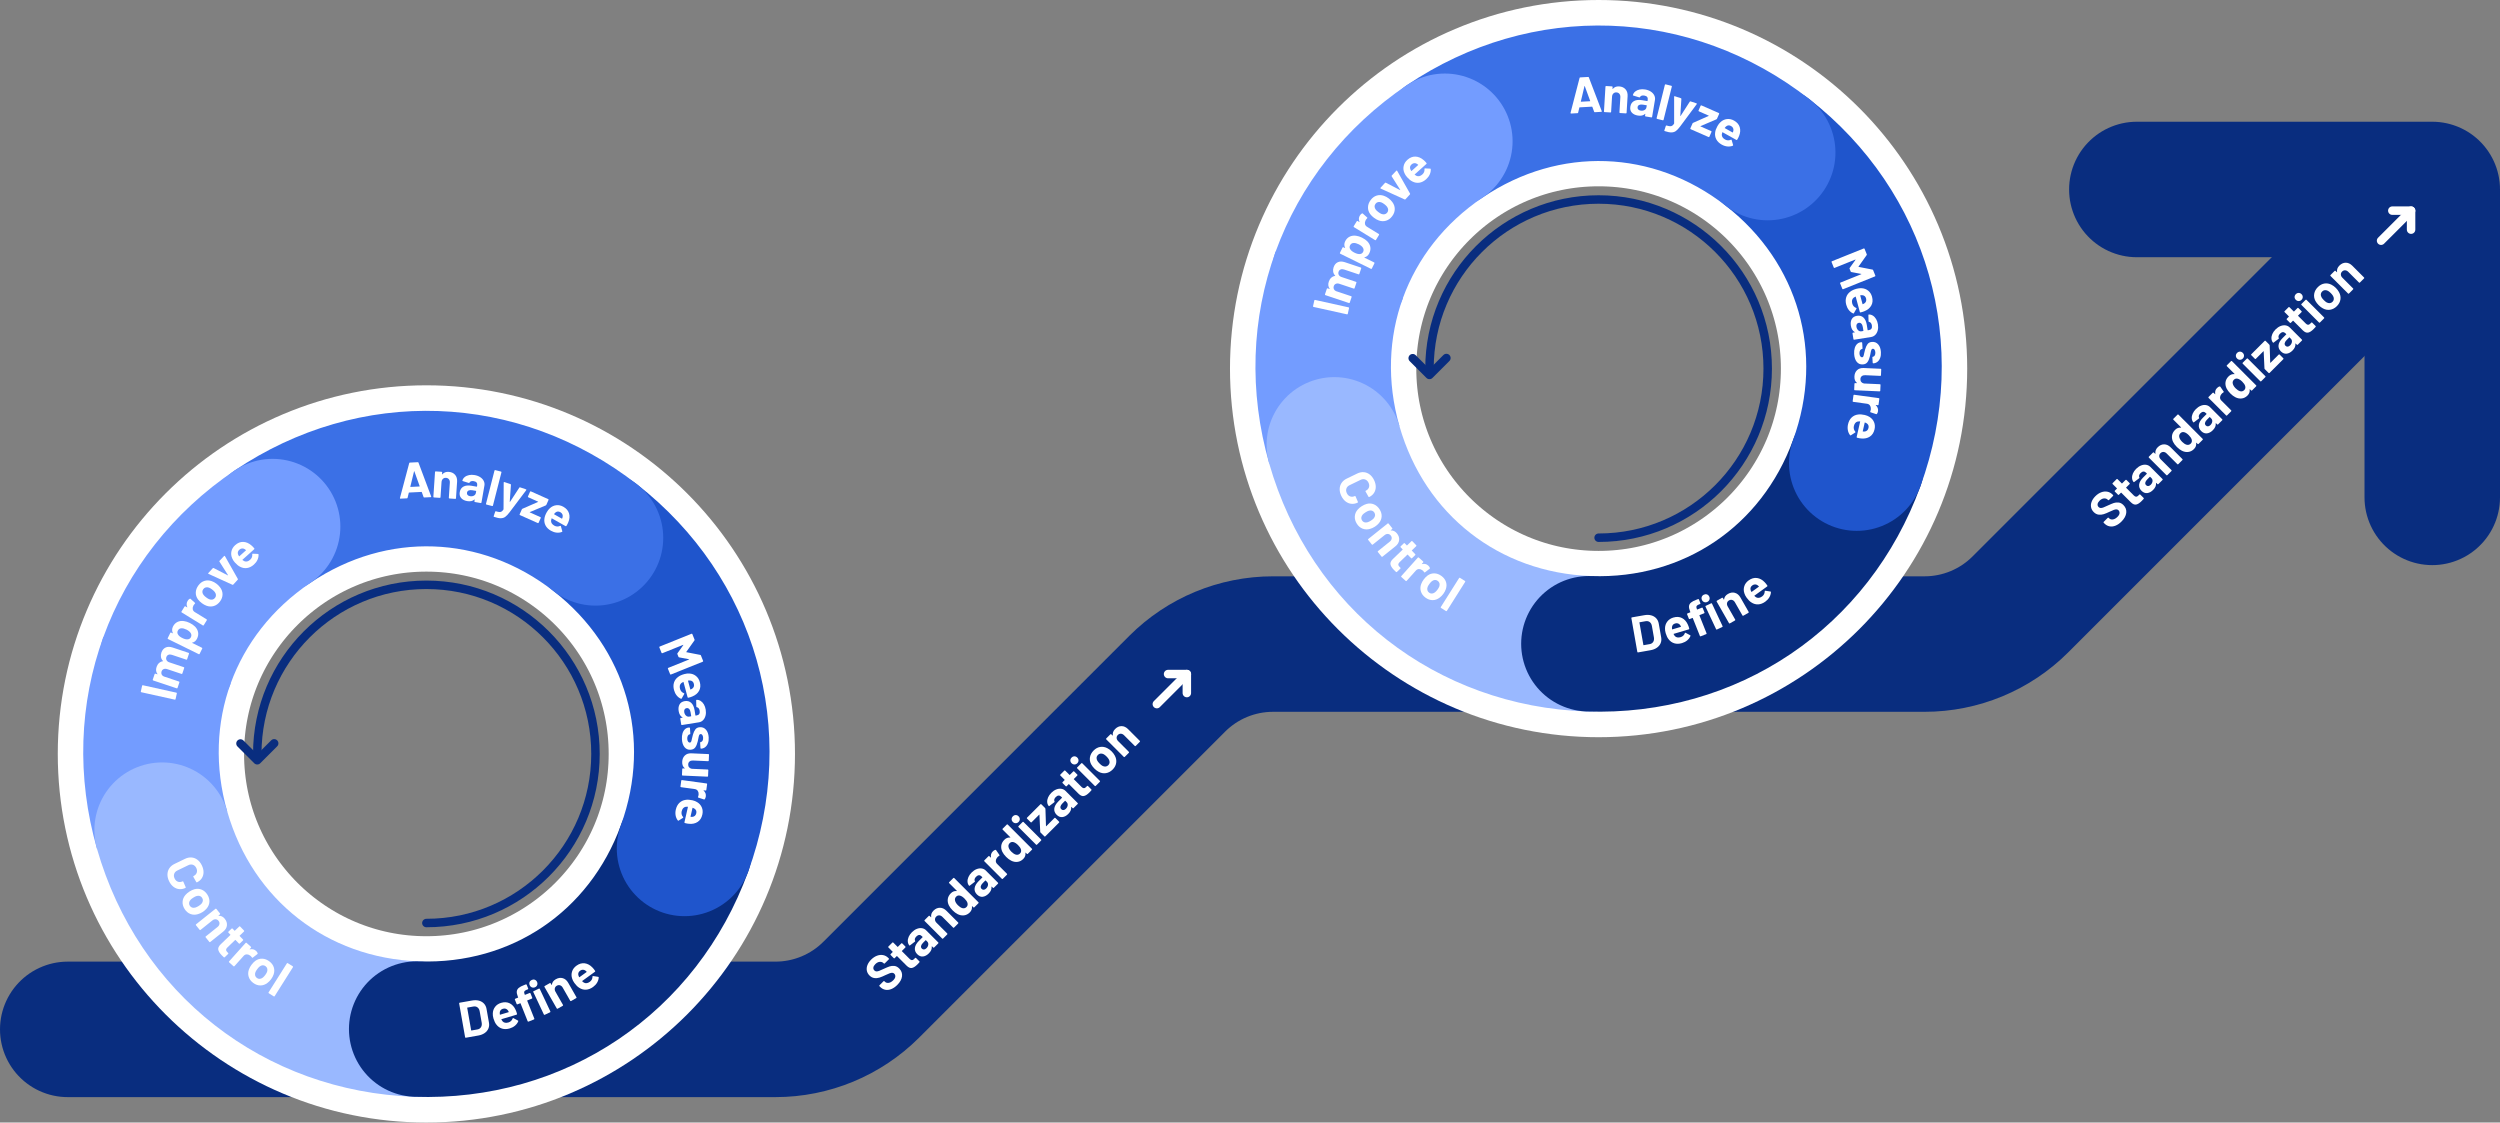 <svg xmlns="http://www.w3.org/2000/svg" viewBox="0 0 1180.862 530.218"><rect x="0" y="0" width="1180.862" height="530.218" fill="#808080" stroke="none"/><g id="c"><g><path d="M32,486.218H366.282c16.974,0,33.253-6.743,45.255-18.745l144.51-144.51c12.002-12.002,28.281-18.745,45.255-18.745h307.773c16.974,0,33.253-6.743,45.255-18.745l163.255-163.255" fill="none" stroke="#092d7f" stroke-linecap="round" stroke-linejoin="round" stroke-width="64"/><polyline points="1009.327 89.496 1148.862 89.496 1148.862 234.93" fill="none" stroke="#092d7f" stroke-linecap="round" stroke-linejoin="round" stroke-width="64"/><g><g><path d="M421.007,467.179c-.967,.391-1.903,.501-2.809,.332-.904-.17-1.715-.611-2.427-1.324l-.373-.373c-.057-.057-.085-.125-.085-.205,0-.078,.029-.146,.086-.203l1.934-1.934c.057-.057,.124-.086,.203-.086,.08,0,.148,.029,.205,.086l.254,.254c.453,.453,1.043,.625,1.773,.518,.729-.107,1.451-.518,2.164-1.23,.6-.6,.919-1.174,.959-1.723,.039-.549-.127-1.01-.501-1.383-.271-.271-.591-.41-.959-.416s-.778,.076-1.23,.246c-.453,.17-1.143,.47-2.07,.899-1.019,.498-1.927,.874-2.724,1.128-.798,.256-1.609,.326-2.436,.213s-1.584-.515-2.274-1.205c-.679-.679-1.097-1.448-1.255-2.309-.159-.859-.062-1.736,.288-2.63s.934-1.748,1.748-2.562c.859-.859,1.778-1.474,2.758-1.841,.978-.367,1.932-.467,2.858-.297,.929,.169,1.755,.616,2.479,1.34l.255,.255c.057,.057,.085,.124,.085,.204,0,.078-.028,.146-.085,.203l-1.952,1.951c-.057,.058-.125,.086-.203,.086-.08,0-.146-.029-.203-.086l-.137-.135c-.475-.476-1.074-.686-1.799-.629-.723,.057-1.426,.425-2.104,1.104-.532,.531-.835,1.061-.908,1.587s.089,.987,.484,1.383c.283,.283,.608,.433,.976,.449,.367,.019,.801-.069,1.299-.263,.498-.191,1.238-.52,2.223-.984,1.098-.509,1.988-.879,2.673-1.111s1.435-.308,2.249-.229,1.577,.475,2.291,1.188c1.062,1.064,1.513,2.294,1.349,3.691-.164,1.396-.913,2.764-2.248,4.099-.905,.905-1.841,1.552-2.81,1.942Z" fill="#fff"/><path d="M427.744,447.308c0,.08-.029,.148-.086,.205l-1.629,1.629c-.057,.057-.057,.113,0,.17l3.598,3.598c.374,.373,.727,.574,1.062,.602,.334,.029,.669-.127,1.009-.467l.561-.561c.056-.056,.124-.084,.203-.084,.08,0,.148,.028,.205,.084l1.611,1.613c.125,.125,.131,.266,.018,.424-.453,.498-.781,.85-.984,1.053-.939,.939-1.797,1.485-2.571,1.638-.775,.152-1.598-.195-2.47-1.044l-4.549-4.547c-.057-.057-.112-.058-.168-.002l-.968,.968c-.057,.057-.124,.085-.204,.085-.079,.001-.146-.027-.203-.084l-1.511-1.511c-.057-.057-.085-.124-.085-.204,0-.078,.029-.146,.086-.203l.967-.968c.057-.056,.056-.112-.001-.169l-2.02-2.02c-.057-.057-.085-.125-.085-.203,0-.08,.029-.148,.086-.205l1.9-1.9c.057-.057,.124-.085,.204-.085,.078,0,.146,.028,.203,.085l2.02,2.02c.057,.057,.112,.057,.17,0l1.629-1.629c.057-.057,.124-.084,.204-.086,.079,.001,.146,.029,.203,.086l1.511,1.51c.057,.057,.085,.125,.085,.203Z" fill="#fff"/><path d="M433.093,438.734c.832-.322,1.63-.424,2.394-.306,.764,.119,1.417,.45,1.96,.993l5.753,5.753c.057,.057,.085,.125,.085,.204,0,.08-.028,.146-.085,.203l-1.985,1.985c-.057,.057-.125,.085-.204,.085-.079,.001-.146-.028-.203-.085l-.56-.56c-.034-.034-.068-.045-.103-.034-.033,.012-.046,.046-.034,.103,.146,1.098-.305,2.172-1.357,3.225-.882,.882-1.811,1.381-2.783,1.493s-1.878-.249-2.716-1.087c-.87-.871-1.241-1.853-1.11-2.945,.129-1.091,.76-2.203,1.891-3.334l1.732-1.73c.057-.057,.057-.113,0-.17l-.374-.374c-.372-.372-.777-.551-1.214-.534-.436,.018-.879,.252-1.332,.705-.35,.35-.58,.703-.688,1.061-.106,.356-.081,.682,.076,.975,.092,.159,.074,.289-.051,.391l-2.324,1.782c-.158,.113-.271,.124-.34,.034-.43-.521-.67-1.14-.721-1.858-.051-.718,.091-1.459,.424-2.224,.334-.763,.84-1.484,1.52-2.164,.734-.734,1.519-1.263,2.35-1.586Zm5.371,7.51c.08-.6-.084-1.104-.491-1.511l-.611-.611c-.057-.057-.113-.057-.17,0l-1.223,1.223c-.509,.509-.811,1.004-.907,1.484-.096,.481,.031,.897,.382,1.248,.306,.306,.653,.438,1.044,.398,.391-.04,.766-.241,1.129-.603,.486-.486,.77-1.029,.848-1.629Z" fill="#fff"/><path d="M443.955,428.773c1.107,0,2.138,.476,3.088,1.426l5.566,5.566c.057,.057,.085,.125,.084,.203,0,.08-.027,.147-.084,.204l-1.985,1.985c-.058,.057-.124,.086-.204,.085-.079,.001-.146-.028-.203-.085l-5.074-5.074c-.452-.452-.948-.692-1.485-.722-.537-.027-1.016,.168-1.435,.587-.418,.418-.613,.896-.586,1.434,.029,.537,.27,1.033,.723,1.484l5.074,5.074c.057,.057,.084,.125,.084,.204,.001,.079-.027,.147-.084,.204l-1.986,1.984c-.057,.057-.124,.086-.203,.086-.08,0-.146-.029-.203-.086l-8.316-8.314c-.057-.057-.085-.124-.085-.204,.001-.079,.028-.147,.085-.204l1.986-1.984c.057-.057,.125-.086,.203-.086,.079,.001,.146,.029,.203,.086l.594,.594c.034,.033,.068,.045,.102,.033,.035-.011,.047-.033,.035-.067-.192-1.12,.169-2.139,1.086-3.056,.904-.904,1.912-1.357,3.021-1.357Z" fill="#fff"/><path d="M448.226,416.916c-.001-.078,.027-.146,.084-.203l1.985-1.985c.057-.057,.124-.085,.204-.085,.078,0,.146,.028,.203,.085l11.473,11.472c.057,.057,.084,.125,.084,.203,0,.08-.027,.148-.084,.205l-1.986,1.984c-.057,.058-.124,.086-.203,.085-.08,.001-.146-.028-.203-.085l-.561-.56c-.033-.034-.064-.042-.094-.026-.027,.018-.043,.049-.042,.095,.147,1.097-.192,2.06-1.019,2.886-.791,.791-1.694,1.252-2.707,1.381-1.012,.131-2.027-.062-3.046-.584-.78-.396-1.562-.984-2.343-1.766-.803-.803-1.402-1.605-1.799-2.409-.463-.983-.627-1.97-.492-2.952,.137-.984,.617-1.891,1.443-2.717,.814-.814,1.73-1.164,2.749-1.052,.056,.011,.091,0,.103-.034,.011-.033,0-.068-.034-.102l-3.632-3.632c-.057-.057-.086-.124-.084-.204Zm7.381,7.535c-.758-.758-1.477-1.227-2.156-1.408-.701-.18-1.3-.022-1.797,.475-.532,.532-.713,1.154-.544,1.867,.157,.725,.617,1.465,1.376,2.223,.678,.68,1.363,1.127,2.053,1.342,.77,.203,1.431,.028,1.984-.525,.51-.51,.662-1.148,.459-1.919-.192-.645-.65-1.329-1.375-2.054Z" fill="#fff"/><path d="M461.299,410.528c.831-.321,1.63-.424,2.394-.306,.764,.119,1.416,.45,1.959,.994l5.754,5.752c.057,.057,.084,.125,.084,.204,0,.08-.027,.147-.084,.204l-1.986,1.984c-.057,.057-.124,.086-.203,.086-.08,0-.146-.029-.203-.086l-.561-.56c-.033-.034-.068-.045-.102-.034-.033,.012-.046,.046-.035,.104,.147,1.097-.305,2.172-1.355,3.223-.883,.883-1.812,1.382-2.784,1.494-.974,.113-1.878-.248-2.716-1.086-.871-.871-1.242-1.854-1.111-2.945,.129-1.092,.761-2.203,1.892-3.334l1.731-1.731c.057-.057,.057-.113,0-.17l-.373-.374c-.373-.372-.777-.551-1.214-.533-.436,.018-.88,.252-1.332,.704-.351,.351-.58,.704-.688,1.061-.106,.356-.081,.683,.076,.976,.091,.158,.073,.289-.051,.391l-2.325,1.781c-.158,.113-.271,.125-.339,.035-.431-.521-.671-1.141-.722-1.859-.051-.718,.092-1.459,.424-2.223,.334-.764,.841-1.485,1.52-2.164,.735-.735,1.52-1.264,2.351-1.587Zm5.372,7.509c.078-.599-.086-1.102-.492-1.51l-.611-.611c-.057-.057-.113-.057-.17,0l-1.223,1.223c-.51,.51-.811,1.004-.908,1.484-.096,.482,.032,.897,.383,1.248,.305,.305,.652,.438,1.043,.398s.767-.24,1.129-.603c.486-.486,.77-1.028,.85-1.63Z" fill="#fff"/><path d="M470.156,401.418c.137-.045,.255,.006,.357,.152l1.578,2.291c.123,.146,.084,.266-.119,.355-.226,.114-.453,.283-.68,.51-.09,.09-.203,.227-.338,.408-.374,.44-.569,.936-.586,1.484-.018,.549,.195,1.043,.637,1.484l4.633,4.633c.057,.057,.084,.125,.084,.204,.001,.079-.027,.147-.084,.204l-1.986,1.984c-.057,.057-.124,.086-.203,.086-.08,0-.146-.029-.203-.086l-8.316-8.314c-.057-.057-.085-.124-.085-.204,.001-.079,.028-.147,.085-.204l1.986-1.984c.057-.057,.125-.086,.203-.086,.079,.001,.146,.029,.203,.086l.646,.645c.034,.033,.067,.046,.101,.033,.035-.011,.047-.033,.035-.068-.215-1.143,.067-2.104,.848-2.884,.408-.407,.81-.65,1.205-.729Z" fill="#fff"/><path d="M473.494,391.648c0-.08,.027-.146,.086-.205l1.984-1.984c.057-.057,.125-.084,.204-.085s.147,.028,.204,.085l11.472,11.472c.057,.057,.085,.125,.085,.204,0,.08-.028,.146-.085,.203l-1.985,1.985c-.058,.058-.125,.085-.204,.085-.079,.001-.147-.027-.204-.084l-.56-.561c-.034-.033-.065-.041-.093-.025-.029,.018-.043,.048-.043,.094,.146,1.098-.191,2.059-1.018,2.885-.793,.793-1.695,1.252-2.707,1.383-1.014,.131-2.028-.064-3.047-.586-.781-.395-1.561-.984-2.342-1.765-.803-.803-1.402-1.606-1.799-2.409-.464-.984-.629-1.969-.492-2.953s.617-1.891,1.442-2.716c.814-.814,1.731-1.165,2.749-1.052,.057,.011,.091,0,.102-.035,.012-.032,0-.066-.033-.101l-3.632-3.632c-.057-.057-.085-.125-.085-.203Zm7.383,7.535c-.759-.759-1.477-1.229-2.156-1.409-.701-.181-1.301-.022-1.799,.476-.531,.531-.713,1.154-.543,1.866,.158,.724,.617,1.465,1.375,2.224,.68,.678,1.363,1.125,2.054,1.34,.769,.205,1.431,.029,1.985-.525,.51-.51,.662-1.148,.459-1.918-.193-.645-.651-1.329-1.375-2.053Z" fill="#fff"/><path d="M479.769,388.834c-.508,0-.955-.191-1.34-.576-.396-.396-.594-.844-.594-1.342-.001-.497,.197-.943,.594-1.34s.842-.594,1.341-.595c.497,.001,.944,.199,1.34,.595,.385,.385,.577,.831,.577,1.341,0,.509-.191,.956-.576,1.341-.385,.384-.832,.576-1.342,.576Zm9.826,10.233c-.078,.001-.146-.028-.203-.085l-8.334-8.332c-.057-.057-.084-.125-.084-.204s.027-.147,.084-.204l1.986-1.986c.057-.055,.125-.084,.203-.084,.08,0,.147,.028,.204,.085l8.333,8.333c.057,.057,.086,.125,.084,.203,.001,.08-.027,.148-.084,.203l-1.986,1.986c-.057,.057-.124,.086-.203,.085Z" fill="#fff"/><path d="M493.515,395.147c-.079,.001-.146-.028-.203-.085l-1.816-1.816c-.09-.09-.141-.208-.152-.355l-.373-8.01c-.012-.125-.058-.147-.137-.068l-3.58,3.58c-.057,.057-.124,.086-.204,.086-.079,0-.147-.029-.204-.086l-1.747-1.747c-.057-.057-.085-.124-.085-.204,0-.078,.028-.146,.085-.203l6.347-6.348c.057-.056,.125-.084,.204-.085,.079,.001,.147,.028,.204,.085l1.799,1.799c.079,.079,.129,.199,.152,.357l.254,8.129c.023,.113,.068,.135,.137,.066l3.885-3.885c.057-.057,.125-.086,.203-.086,.08,0,.148,.029,.205,.086l1.765,1.765c.057,.057,.085,.124,.085,.204,0,.078-.028,.146-.085,.203l-6.533,6.533c-.057,.057-.124,.086-.204,.085Z" fill="#fff"/><path d="M498.937,372.89c.832-.322,1.631-.424,2.395-.307,.764,.119,1.416,.45,1.959,.994l5.754,5.752c.057,.057,.084,.125,.084,.204,0,.08-.028,.147-.085,.204l-1.985,1.985c-.057,.057-.125,.085-.203,.085-.08,0-.147-.028-.204-.085l-.56-.56c-.034-.034-.068-.045-.102-.035-.034,.013-.046,.046-.035,.104,.147,1.097-.305,2.172-1.356,3.224-.882,.882-1.811,1.381-2.784,1.493-.973,.113-1.878-.248-2.716-1.086-.87-.871-1.241-1.854-1.11-2.945,.129-1.092,.76-2.203,1.892-3.334l1.731-1.73c.057-.057,.057-.113,0-.17l-.374-.374c-.372-.372-.777-.551-1.214-.534-.435,.018-.879,.252-1.331,.704-.351,.351-.58,.704-.688,1.061-.107,.357-.082,.683,.076,.976,.091,.158,.073,.289-.052,.391l-2.324,1.781c-.158,.114-.271,.125-.339,.035-.431-.521-.671-1.14-.722-1.859-.051-.718,.092-1.459,.424-2.223,.334-.764,.84-1.484,1.52-2.164,.734-.734,1.52-1.264,2.35-1.586Zm5.372,7.509c.079-.599-.085-1.103-.492-1.51l-.611-.611c-.057-.057-.113-.057-.17,0l-1.222,1.222c-.51,.51-.811,1.004-.908,1.484-.096,.482,.031,.898,.383,1.248,.305,.306,.652,.438,1.043,.399,.391-.04,.766-.241,1.129-.604,.486-.485,.77-1.028,.849-1.629Z" fill="#fff"/><path d="M508.962,366.09c0,.08-.028,.147-.085,.204l-1.629,1.629c-.058,.058-.057,.113,0,.17l3.598,3.598c.374,.374,.726,.575,1.061,.603,.335,.029,.669-.127,1.009-.467l.561-.561c.056-.056,.124-.084,.203-.084,.08,0,.148,.028,.205,.084l1.611,1.613c.125,.125,.131,.266,.018,.424-.453,.498-.781,.85-.984,1.053-.939,.939-1.797,1.484-2.57,1.637-.776,.153-1.599-.194-2.471-1.043l-4.548-4.548c-.057-.057-.113-.057-.169-.001l-.968,.968c-.057,.057-.124,.085-.204,.085-.079,.001-.146-.028-.203-.085l-1.51-1.511c-.057-.057-.086-.123-.086-.203,0-.078,.029-.146,.086-.203l.967-.968c.057-.056,.057-.112,0-.169l-2.02-2.02c-.057-.057-.086-.125-.086-.203,0-.08,.029-.148,.086-.205l1.9-1.9c.057-.057,.124-.085,.204-.085,.079-.001,.147,.028,.204,.085l2.02,2.02c.057,.057,.111,.057,.17,0l1.629-1.629c.057-.057,.123-.084,.203-.086,.079,.001,.146,.029,.203,.086l1.511,1.51c.057,.057,.085,.125,.085,.203Z" fill="#fff"/><path d="M507.507,361.095c-.509,0-.955-.191-1.34-.576-.396-.396-.595-.843-.594-1.342-.001-.497,.197-.943,.594-1.34s.842-.594,1.341-.595c.497,.001,.944,.199,1.34,.595,.385,.385,.577,.831,.577,1.341,0,.509-.191,.956-.576,1.341s-.832,.576-1.342,.576Zm9.826,10.233c-.078,.001-.146-.028-.203-.085l-8.334-8.332c-.057-.057-.084-.125-.084-.204s.027-.147,.084-.204l1.986-1.986c.057-.055,.125-.084,.203-.084,.08,0,.146,.029,.203,.086l8.334,8.332c.057,.057,.086,.125,.084,.203,.001,.08-.027,.148-.084,.203l-1.986,1.986c-.057,.057-.124,.086-.203,.085Z" fill="#fff"/><path d="M522.363,365.195c-1.176,.182-2.318-.033-3.428-.645-.689-.373-1.346-.869-1.969-1.492-.668-.668-1.188-1.346-1.561-2.037-.578-1.098-.764-2.223-.561-3.377s.781-2.207,1.73-3.156c.928-.928,1.956-1.485,3.08-1.672,1.127-.188,2.244,.002,3.353,.568,.747,.385,1.431,.889,2.053,1.511,.611,.611,1.104,1.261,1.477,1.951,.634,1.132,.866,2.286,.696,3.462-.17,1.178-.729,2.24-1.68,3.191s-2.014,1.516-3.191,1.695Zm1.748-5.039c.035-.486-.09-.984-.373-1.494-.271-.451-.622-.894-1.053-1.324-.475-.475-.921-.83-1.34-1.068-.51-.26-1.002-.367-1.477-.322-.476,.046-.899,.255-1.273,.629-.384,.384-.596,.811-.636,1.28s.076,.954,.348,1.451c.182,.362,.537,.809,1.069,1.341,.51,.51,.943,.865,1.307,1.069,.51,.282,1.01,.404,1.502,.364,.492-.039,.932-.252,1.316-.637,.372-.372,.576-.803,.609-1.289Z" fill="#fff"/><path d="M529.75,342.978c1.107,0,2.138,.476,3.088,1.426l5.566,5.566c.057,.057,.085,.125,.085,.203,0,.08-.028,.147-.085,.204l-1.985,1.985c-.058,.057-.124,.086-.204,.084-.078,.002-.146-.027-.203-.084l-5.074-5.074c-.452-.452-.948-.692-1.485-.722-.537-.027-1.016,.168-1.435,.587-.418,.418-.613,.896-.586,1.434,.029,.537,.27,1.033,.723,1.484l5.074,5.074c.057,.057,.084,.125,.084,.203,.001,.08-.027,.148-.084,.205l-1.986,1.984c-.057,.057-.124,.086-.203,.085-.079,.001-.146-.028-.203-.085l-8.316-8.314c-.057-.057-.084-.125-.084-.205,0-.078,.027-.146,.084-.203l1.986-1.984c.057-.057,.125-.086,.203-.086,.079,.001,.146,.029,.203,.086l.594,.594c.034,.033,.068,.045,.103,.033,.034-.011,.046-.034,.034-.067-.191-1.12,.169-2.139,1.086-3.056,.904-.904,1.912-1.357,3.021-1.357Z" fill="#fff"/></g><g><line x1="560.613" y1="318.397" x2="546.426" y2="332.584" fill="none" stroke="#fff" stroke-linecap="round" stroke-linejoin="round" stroke-width="4"/><polyline points="551.731 318.385 560.601 318.385 560.601 327.364" fill="none" stroke="#fff" stroke-linecap="round" stroke-linejoin="round" stroke-width="4"/></g></g><g><g><path d="M999.268,248.29c-.967,.39-1.902,.5-2.809,.331-.904-.17-1.715-.611-2.426-1.324l-.373-.373c-.057-.057-.086-.125-.086-.205,0-.079,.029-.146,.086-.203l1.934-1.935c.057-.057,.125-.085,.203-.085,.08,0,.148,.028,.205,.085l.254,.254c.453,.453,1.043,.626,1.773,.518,.73-.107,1.451-.518,2.164-1.23,.6-.6,.92-1.174,.959-1.723,.039-.549-.127-1.01-.5-1.383-.271-.271-.592-.411-.959-.416-.369-.006-.779,.077-1.23,.246-.453,.17-1.143,.47-2.07,.899-1.02,.498-1.928,.874-2.725,1.128-.797,.255-1.609,.325-2.436,.212s-1.584-.515-2.273-1.205c-.68-.679-1.098-1.448-1.256-2.308s-.062-1.736,.289-2.63c.35-.894,.934-1.748,1.748-2.562,.859-.859,1.777-1.474,2.758-1.841,.977-.368,1.932-.467,2.857-.297,.93,.169,1.756,.617,2.479,1.34l.256,.255c.057,.057,.084,.125,.084,.204,0,.079-.027,.146-.084,.203l-1.953,1.952c-.057,.057-.125,.085-.203,.085-.08,0-.146-.028-.203-.085l-.137-.136c-.475-.475-1.074-.685-1.799-.628-.723,.057-1.426,.424-2.104,1.103-.533,.532-.836,1.061-.908,1.587-.074,.526,.088,.987,.484,1.383,.283,.283,.607,.433,.975,.449,.367,.018,.801-.07,1.299-.262s1.238-.521,2.223-.984c1.098-.509,1.988-.879,2.674-1.112,.684-.232,1.434-.308,2.248-.229s1.578,.475,2.291,1.188c1.062,1.063,1.514,2.293,1.35,3.691-.164,1.396-.914,2.764-2.248,4.099-.906,.905-1.842,1.552-2.811,1.943Z" fill="#fff"/><path d="M1006.004,228.419c0,.08-.029,.147-.086,.204l-1.629,1.629c-.057,.057-.057,.113,0,.17l3.598,3.598c.375,.374,.727,.574,1.062,.602,.334,.029,.668-.127,1.008-.467l.561-.56c.057-.056,.125-.084,.203-.085,.08,0,.148,.029,.205,.085l1.611,1.612c.125,.125,.131,.267,.018,.425-.453,.498-.781,.849-.984,1.052-.939,.939-1.797,1.485-2.57,1.638-.775,.152-1.598-.195-2.471-1.043l-4.549-4.548c-.057-.057-.111-.057-.168-.001l-.967,.967c-.057,.057-.125,.085-.205,.085-.078,.001-.146-.028-.203-.084l-1.51-1.51c-.057-.057-.086-.124-.086-.204,0-.079,.029-.147,.086-.204l.967-.967c.057-.056,.057-.112,0-.169l-2.02-2.02c-.057-.057-.086-.125-.086-.204,0-.08,.029-.147,.086-.204l1.9-1.901c.057-.057,.125-.085,.205-.085,.078,0,.146,.028,.203,.085l2.02,2.02c.057,.057,.111,.057,.17,0l1.629-1.629c.057-.057,.123-.084,.203-.085,.08,0,.146,.028,.203,.085l1.512,1.51c.057,.057,.084,.125,.084,.204Z" fill="#fff"/><path d="M1011.354,219.844c.832-.322,1.631-.424,2.395-.306,.764,.119,1.416,.45,1.959,.993l5.754,5.753c.057,.057,.084,.125,.084,.204,0,.08-.027,.147-.084,.204l-1.986,1.985c-.057,.057-.125,.085-.203,.085-.08,.001-.146-.028-.203-.085l-.561-.56c-.033-.034-.068-.045-.102-.034-.033,.012-.047,.045-.035,.103,.146,1.097-.305,2.172-1.357,3.224-.881,.882-1.811,1.381-2.783,1.494-.973,.112-1.877-.249-2.715-1.087-.871-.871-1.242-1.853-1.111-2.945,.129-1.091,.76-2.203,1.891-3.334l1.732-1.731c.057-.057,.057-.113,0-.17l-.373-.374c-.373-.373-.777-.551-1.215-.534-.436,.018-.879,.251-1.332,.704-.35,.351-.58,.704-.688,1.061-.105,.357-.08,.682,.076,.976,.092,.159,.074,.289-.051,.391l-2.324,1.782c-.158,.113-.271,.125-.34,.035-.43-.521-.67-1.14-.721-1.859-.051-.718,.092-1.459,.424-2.224,.334-.763,.84-1.484,1.52-2.164,.734-.735,1.52-1.263,2.35-1.586Zm5.371,7.509c.08-.6-.084-1.103-.49-1.51l-.611-.611c-.057-.057-.113-.057-.17,0l-1.223,1.223c-.51,.509-.811,1.004-.908,1.484-.096,.481,.031,.897,.383,1.248,.305,.305,.652,.438,1.043,.398,.391-.04,.766-.241,1.129-.603,.486-.486,.77-1.028,.848-1.629Z" fill="#fff"/><path d="M1022.215,209.884c1.107,0,2.139,.475,3.088,1.425l5.566,5.566c.057,.057,.086,.125,.084,.204,0,.08-.027,.147-.084,.204l-1.984,1.985c-.059,.057-.125,.085-.205,.085-.078,.001-.146-.028-.203-.085l-5.074-5.074c-.451-.452-.947-.692-1.484-.722-.537-.027-1.016,.168-1.436,.586-.418,.418-.613,.896-.586,1.434,.029,.538,.27,1.033,.723,1.485l5.074,5.074c.057,.057,.084,.125,.084,.204,.002,.079-.027,.147-.084,.204l-1.986,1.985c-.057,.057-.123,.085-.203,.085-.08,.001-.146-.028-.203-.085l-8.316-8.315c-.057-.057-.084-.124-.084-.204,0-.079,.027-.147,.084-.204l1.986-1.985c.057-.057,.125-.085,.203-.085,.08,0,.146,.028,.203,.085l.594,.594c.035,.034,.068,.045,.102,.034,.035-.011,.047-.034,.035-.068-.191-1.12,.17-2.139,1.086-3.055,.904-.905,1.912-1.358,3.021-1.357Z" fill="#fff"/><path d="M1026.487,198.027c0-.079,.027-.146,.084-.204l1.986-1.985c.057-.057,.123-.084,.203-.085,.078,0,.146,.028,.203,.085l11.473,11.472c.057,.057,.084,.125,.084,.203,0,.08-.027,.147-.084,.204l-1.986,1.985c-.057,.057-.123,.085-.203,.084-.08,.001-.146-.028-.203-.084l-.561-.56c-.033-.034-.064-.042-.094-.026-.027,.018-.043,.049-.041,.094,.146,1.097-.193,2.06-1.02,2.885-.791,.792-1.693,1.252-2.707,1.382-1.012,.131-2.027-.063-3.045-.584-.781-.396-1.562-.984-2.344-1.765-.803-.803-1.402-1.606-1.799-2.41-.463-.984-.627-1.969-.492-2.953,.137-.984,.617-1.89,1.443-2.716,.814-.814,1.73-1.165,2.75-1.052,.055,.011,.09,0,.102-.035,.012-.033,0-.067-.033-.101l-3.633-3.632c-.057-.057-.086-.124-.084-.204Zm7.381,7.535c-.758-.758-1.477-1.228-2.156-1.408-.701-.181-1.299-.023-1.797,.475-.531,.532-.713,1.154-.543,1.867,.156,.724,.617,1.465,1.375,2.223,.678,.679,1.363,1.126,2.053,1.341,.77,.204,1.432,.029,1.984-.525,.51-.51,.662-1.148,.459-1.918-.191-.645-.65-1.329-1.375-2.053Z" fill="#fff"/><path d="M1039.561,191.638c.83-.322,1.629-.424,2.393-.305s1.416,.45,1.959,.993l5.754,5.753c.057,.057,.084,.125,.084,.204,0,.08-.027,.147-.084,.204l-1.986,1.985c-.057,.057-.123,.085-.203,.085-.08,.001-.146-.028-.203-.085l-.561-.56c-.033-.034-.068-.045-.102-.034-.033,.012-.045,.045-.035,.103,.148,1.097-.305,2.172-1.355,3.224-.883,.883-1.811,1.381-2.783,1.494-.975,.113-1.879-.249-2.717-1.086-.871-.871-1.242-1.853-1.111-2.945,.129-1.091,.762-2.203,1.893-3.334l1.73-1.731c.057-.057,.057-.113,0-.17l-.373-.374c-.373-.373-.777-.551-1.213-.534-.436,.018-.881,.251-1.332,.704-.352,.351-.58,.704-.688,1.061-.107,.357-.082,.682,.076,.976,.09,.159,.072,.289-.051,.391l-2.326,1.782c-.158,.113-.271,.125-.338,.035-.432-.521-.672-1.14-.723-1.859-.051-.718,.092-1.459,.424-2.224,.334-.763,.842-1.485,1.52-2.164,.736-.735,1.52-1.263,2.352-1.587Zm5.371,7.509c.078-.599-.086-1.103-.492-1.51l-.611-.611c-.057-.057-.113-.057-.17,0l-1.223,1.222c-.51,.509-.811,1.004-.908,1.485-.096,.481,.033,.897,.383,1.248,.305,.305,.652,.438,1.043,.399,.391-.04,.768-.241,1.129-.603,.486-.486,.77-1.029,.85-1.629Z" fill="#fff"/><path d="M1048.416,182.528c.137-.045,.256,.006,.357,.153l1.578,2.291c.123,.147,.084,.266-.119,.356-.225,.114-.453,.283-.68,.51-.09,.09-.203,.227-.338,.408-.373,.441-.568,.936-.586,1.484-.018,.549,.195,1.044,.637,1.485l4.633,4.633c.057,.057,.084,.125,.084,.204,.002,.079-.027,.147-.084,.204l-1.986,1.985c-.057,.057-.123,.085-.203,.085-.08,.001-.146-.028-.203-.085l-8.316-8.315c-.057-.057-.084-.124-.084-.204,0-.079,.027-.147,.084-.204l1.986-1.985c.057-.057,.125-.085,.203-.085,.08,0,.146,.028,.203,.085l.646,.645c.033,.034,.066,.046,.1,.034,.035-.011,.047-.034,.035-.068-.215-1.143,.068-2.104,.848-2.884,.408-.408,.811-.65,1.205-.73Z" fill="#fff"/><path d="M1051.754,172.758c0-.079,.027-.146,.086-.204l1.984-1.985c.057-.057,.125-.084,.205-.084,.078-0,.146,.028,.203,.084l11.473,11.472c.057,.057,.084,.125,.084,.204,0,.08-.027,.147-.084,.204l-1.986,1.985c-.057,.058-.125,.085-.203,.085-.08,.001-.148-.028-.205-.084l-.559-.56c-.035-.034-.066-.042-.094-.026-.029,.018-.043,.048-.043,.094,.146,1.097-.191,2.059-1.018,2.885-.793,.792-1.695,1.252-2.707,1.382-1.014,.131-2.027-.064-3.047-.585-.781-.396-1.561-.984-2.342-1.765-.803-.803-1.402-1.606-1.799-2.41-.463-.984-.629-1.969-.492-2.953s.617-1.89,1.443-2.716c.814-.814,1.73-1.165,2.748-1.052,.057,.011,.092,0,.102-.035,.012-.033,0-.067-.033-.101l-3.631-3.632c-.057-.057-.086-.125-.086-.204Zm7.383,7.535c-.758-.758-1.477-1.228-2.156-1.409-.701-.181-1.301-.023-1.799,.475-.531,.532-.713,1.154-.543,1.867,.158,.724,.617,1.465,1.375,2.223,.68,.679,1.363,1.126,2.055,1.34,.768,.205,1.43,.029,1.984-.525,.51-.51,.662-1.148,.459-1.918-.193-.644-.65-1.329-1.375-2.053Z" fill="#fff"/><path d="M1058.03,169.945c-.508-.001-.955-.192-1.34-.577-.396-.396-.594-.843-.594-1.341,0-.498,.197-.944,.594-1.34s.842-.594,1.342-.595c.496,0,.943,.199,1.34,.595,.385,.385,.576,.831,.576,1.341,0,.508-.191,.956-.576,1.34-.385,.384-.832,.577-1.342,.577Zm9.826,10.233c-.078,0-.146-.028-.203-.084l-8.334-8.333c-.057-.057-.084-.124-.084-.204,0-.079,.027-.147,.084-.204l1.986-1.986c.057-.056,.125-.084,.203-.084,.08,0,.148,.028,.205,.084l8.332,8.333c.057,.057,.086,.125,.084,.204,.002,.08-.027,.147-.084,.203l-1.986,1.986c-.057,.057-.123,.085-.203,.084Z" fill="#fff"/><path d="M1071.776,176.258c-.078,.001-.146-.028-.203-.085l-1.816-1.816c-.09-.089-.141-.208-.152-.355l-.373-8.01c-.012-.125-.057-.147-.137-.069l-3.58,3.581c-.057,.057-.123,.085-.203,.085-.08-0-.148-.029-.205-.085l-1.746-1.748c-.057-.057-.086-.125-.086-.204s.029-.147,.086-.204l6.346-6.347c.057-.056,.125-.084,.205-.085,.078,0,.146,.028,.203,.085l1.799,1.799c.08,.079,.129,.199,.152,.357l.254,8.129c.023,.113,.068,.135,.137,.067l3.885-3.886c.057-.057,.125-.085,.203-.085,.08,0,.148,.028,.205,.085l1.766,1.765c.057,.057,.084,.125,.084,.204s-.027,.147-.084,.204l-6.533,6.533c-.057,.057-.125,.085-.205,.085Z" fill="#fff"/><path d="M1077.198,154c.832-.322,1.631-.424,2.395-.306,.764,.119,1.416,.45,1.959,.993l5.754,5.753c.057,.057,.084,.125,.084,.204,0,.08-.027,.147-.084,.204l-1.986,1.985c-.057,.057-.125,.085-.203,.084-.08,.001-.146-.028-.203-.084l-.561-.56c-.033-.034-.068-.045-.102-.034-.033,.012-.045,.045-.035,.103,.148,1.097-.305,2.172-1.355,3.224-.883,.882-1.811,1.381-2.785,1.494-.973,.112-1.877-.249-2.715-1.086-.871-.871-1.242-1.853-1.111-2.945,.129-1.092,.76-2.203,1.893-3.334l1.73-1.731c.057-.057,.057-.113,0-.17l-.373-.374c-.373-.373-.777-.551-1.215-.534-.434,.017-.879,.251-1.33,.704-.352,.351-.58,.704-.688,1.061-.107,.357-.082,.683,.076,.976,.09,.159,.072,.289-.053,.391l-2.324,1.781c-.158,.114-.271,.125-.338,.035-.432-.521-.672-1.14-.723-1.859-.051-.718,.092-1.459,.424-2.224,.334-.763,.84-1.484,1.52-2.163,.734-.735,1.52-1.264,2.35-1.587Zm5.373,7.509c.078-.599-.086-1.103-.492-1.51l-.611-.611c-.057-.057-.113-.057-.17,0l-1.223,1.222c-.51,.509-.811,1.004-.908,1.484-.096,.481,.031,.897,.383,1.248,.305,.305,.652,.438,1.043,.399,.391-.04,.766-.241,1.129-.604,.486-.486,.77-1.028,.85-1.629Z" fill="#fff"/><path d="M1087.223,147.2c0,.08-.027,.147-.084,.204l-1.629,1.629c-.059,.058-.057,.113,0,.17l3.598,3.598c.373,.374,.725,.575,1.061,.603,.334,.029,.668-.127,1.008-.467l.561-.56c.057-.056,.125-.084,.203-.084,.08,0,.148,.029,.205,.085l1.611,1.612c.125,.125,.131,.267,.018,.424-.453,.499-.781,.849-.984,1.053-.939,.939-1.797,1.485-2.57,1.637-.775,.153-1.598-.195-2.471-1.043l-4.547-4.548c-.057-.057-.113-.057-.17-0l-.967,.967c-.057,.057-.125,.085-.205,.085-.078,.001-.146-.028-.203-.085l-1.51-1.51c-.057-.057-.086-.124-.086-.204,0-.079,.029-.147,.086-.204l.967-.967c.057-.056,.057-.113,0-.169l-2.02-2.02c-.057-.057-.086-.125-.086-.203,0-.08,.029-.147,.086-.204l1.9-1.901c.057-.057,.125-.085,.205-.085,.078-0,.146,.028,.203,.084l2.02,2.02c.057,.057,.111,.058,.17,0l1.629-1.629c.057-.057,.123-.084,.203-.085,.08,0,.146,.028,.203,.085l1.512,1.51c.057,.057,.084,.125,.084,.204Z" fill="#fff"/><path d="M1085.768,142.206c-.508-0-.955-.192-1.34-.577-.396-.396-.594-.842-.594-1.341,0-.498,.197-.944,.594-1.34,.396-.396,.842-.594,1.342-.595,.496,0,.943,.199,1.34,.595,.385,.385,.576,.831,.576,1.341,0,.508-.191,.956-.576,1.34s-.832,.577-1.342,.577Zm9.826,10.233c-.078,0-.146-.028-.203-.084l-8.334-8.333c-.057-.057-.084-.124-.084-.204,0-.079,.027-.147,.084-.204l1.986-1.986c.057-.056,.125-.084,.203-.084,.08,0,.146,.028,.203,.085l8.334,8.333c.057,.057,.086,.124,.084,.203,.002,.08-.027,.147-.084,.203l-1.986,1.986c-.057,.057-.123,.085-.203,.084Z" fill="#fff"/><path d="M1100.624,146.306c-1.176,.181-2.318-.033-3.428-.645-.689-.373-1.346-.87-1.969-1.493-.668-.667-1.188-1.346-1.561-2.037-.578-1.097-.764-2.222-.561-3.376,.203-1.155,.781-2.207,1.73-3.157,.928-.928,1.957-1.485,3.08-1.672,1.127-.187,2.244,.003,3.354,.569,.746,.385,1.43,.889,2.053,1.511,.611,.611,1.104,1.261,1.477,1.951,.633,1.131,.865,2.286,.695,3.462s-.729,2.24-1.68,3.19c-.951,.951-2.014,1.516-3.191,1.696Zm1.748-5.04c.035-.486-.09-.984-.373-1.493-.271-.452-.621-.894-1.053-1.324-.475-.475-.92-.831-1.34-1.069-.51-.259-1.002-.368-1.477-.322-.475,.045-.898,.254-1.273,.628-.383,.384-.596,.812-.635,1.281-.041,.469,.076,.954,.348,1.451,.182,.362,.537,.809,1.068,1.34,.51,.51,.943,.866,1.307,1.07,.51,.283,1.01,.404,1.502,.364,.492-.039,.932-.251,1.316-.636,.373-.373,.576-.803,.609-1.29Z" fill="#fff"/><path d="M1108.01,124.089c1.107,0,2.139,.476,3.088,1.426l5.566,5.566c.057,.057,.086,.125,.086,.203,0,.08-.029,.147-.086,.204l-1.984,1.985c-.059,.057-.125,.085-.205,.084-.078,.001-.146-.028-.203-.084l-5.074-5.074c-.451-.452-.947-.692-1.484-.722-.537-.027-1.016,.168-1.436,.586-.418,.418-.613,.896-.586,1.434,.029,.538,.27,1.033,.723,1.485l5.074,5.074c.057,.057,.084,.125,.084,.203,.002,.08-.027,.147-.084,.204l-1.986,1.985c-.057,.057-.123,.085-.203,.084-.078,.001-.146-.028-.203-.084l-8.316-8.315c-.057-.057-.084-.124-.084-.204,0-.078,.027-.146,.084-.203l1.986-1.985c.057-.057,.125-.085,.203-.085,.08,.001,.146,.029,.203,.085l.594,.594c.035,.034,.068,.045,.104,.034,.033-.011,.045-.034,.033-.067-.191-1.121,.17-2.139,1.086-3.055,.904-.905,1.912-1.358,3.021-1.358Z" fill="#fff"/></g><g><line x1="1138.874" y1="99.508" x2="1124.687" y2="113.694" fill="none" stroke="#fff" stroke-linecap="round" stroke-linejoin="round" stroke-width="4"/><polyline points="1129.992 99.496 1138.862 99.496 1138.862 108.474" fill="none" stroke="#fff" stroke-linecap="round" stroke-linejoin="round" stroke-width="4"/></g></g><g><g><circle cx="755.087" cy="174.109" r="130.109" fill="none" stroke="#fff" stroke-linecap="round" stroke-linejoin="round" stroke-width="88"/><g><path d="M630.268,210.13c-7.904-27.565-6.743-55.396,2.337-80.344" fill="none" stroke="#739cff" stroke-miterlimit="10" stroke-width="64"/><path d="M750.516,304.078c-57.317-2.002-104.44-38.818-120.248-93.948" fill="none" stroke="#99b8ff" stroke-linecap="round" stroke-miterlimit="10" stroke-width="64"/><path d="M877.025,218.747c-19.616,53.893-69.191,87.333-126.509,85.331" fill="none" stroke="#082d7f" stroke-linecap="round" stroke-miterlimit="10" stroke-width="64"/><path d="M834.963,72.062c45.194,35.31,61.677,92.792,42.061,146.686" fill="none" stroke="#1f55cc" stroke-linecap="round" stroke-miterlimit="10" stroke-width="64"/><path d="M682.459,66.736c47.547-32.071,107.31-29.984,152.504,5.326" fill="none" stroke="#3b70e6" stroke-linecap="round" stroke-miterlimit="10" stroke-width="64"/><path d="M682.459,66.736c-23.774,16.035-40.774,38.101-49.854,63.05" fill="none" stroke="#739cff" stroke-linecap="round" stroke-miterlimit="10" stroke-width="64"/></g><g><g><path d="M632.793,230.96c.027-1.063,.326-2.016,.895-2.86,.568-.845,1.372-1.518,2.408-2.019l4.99-2.417c1.037-.502,2.062-.715,3.077-.637,1.016,.078,1.944,.436,2.788,1.077,.844,.641,1.537,1.522,2.082,2.645,.536,1.109,.805,2.185,.801,3.226-.002,1.042-.269,1.979-.797,2.812-.529,.834-1.291,1.492-2.283,1.973-.131,.063-.252,.016-.365-.144l-1.374-2.455-.021-.043c-.071-.144-.026-.254,.133-.331,.762-.37,1.261-.9,1.495-1.591s.167-1.419-.203-2.182c-.376-.778-.909-1.289-1.597-1.534-.687-.245-1.412-.182-2.176,.188l-5.205,2.521c-.749,.362-1.24,.889-1.475,1.581-.234,.691-.163,1.425,.214,2.203,.369,.764,.897,1.267,1.586,1.512,.687,.245,1.405,.186,2.154-.176,.158-.077,.279-.029,.362,.144l1.116,2.58c.035,.072,.044,.143,.024,.215-.02,.071-.057,.121-.114,.149-.995,.481-1.985,.672-2.976,.574s-1.897-.468-2.724-1.108c-.825-.64-1.507-1.515-2.044-2.623-.543-1.124-.802-2.216-.773-3.279Z" fill="#fff"/><path d="M639.936,243.903c.08-1.187,.539-2.256,1.377-3.205,.514-.592,1.143-1.123,1.887-1.595,.797-.506,1.572-.865,2.328-1.08,1.197-.324,2.336-.26,3.417,.191,1.082,.45,1.983,1.243,2.704,2.377,.701,1.107,1.021,2.231,.959,3.37-.063,1.14-.492,2.189-1.286,3.147-.538,.645-1.179,1.203-1.921,1.675-.73,.462-1.473,.801-2.227,1.015-1.243,.372-2.42,.347-3.531-.076-1.111-.423-2.027-1.2-2.746-2.335-.721-1.135-1.041-2.295-.961-3.484Zm4.538,2.806c.466,.14,.979,.127,1.538-.039,.5-.166,1.008-.412,1.521-.738,.566-.36,1.013-.719,1.335-1.075,.365-.44,.577-.897,.638-1.371,.059-.474-.053-.933-.336-1.379-.291-.459-.662-.759-1.111-.9s-.947-.134-1.492,.022c-.393,.098-.906,.349-1.541,.751-.607,.387-1.051,.733-1.328,1.043-.388,.435-.615,.897-.684,1.386-.07,.488,.042,.962,.334,1.423,.283,.445,.658,.738,1.126,.876Z" fill="#fff"/><path d="M660.878,255.129c-.123,1.102-.708,2.074-1.757,2.913l-6.145,4.921c-.062,.05-.133,.07-.211,.062-.08-.009-.145-.044-.194-.107l-1.755-2.192c-.051-.062-.07-.133-.062-.212,.009-.078,.044-.142,.106-.192l5.602-4.486c.5-.4,.793-.866,.88-1.396,.087-.532-.054-1.028-.425-1.49-.369-.462-.822-.708-1.359-.74-.538-.031-1.057,.153-1.557,.553l-5.602,4.486c-.062,.051-.133,.071-.211,.062-.08-.009-.143-.045-.193-.107l-1.755-2.192c-.05-.062-.071-.132-.062-.211,.008-.079,.043-.143,.107-.193l9.178-7.351c.063-.05,.133-.07,.212-.062,.079,.009,.144,.044,.194,.106l1.754,2.192c.051,.062,.071,.133,.062,.212-.01,.079-.045,.143-.106,.193l-.656,.525c-.038,.03-.052,.062-.045,.097s.028,.049,.063,.041c1.135-.067,2.107,.405,2.918,1.417,.799,.999,1.139,2.05,1.017,3.151Z" fill="#fff"/><path d="M666.739,263.75c-.08-0-.146-.031-.202-.088l-1.597-1.662c-.057-.057-.111-.058-.17-.002l-3.667,3.527c-.381,.366-.589,.715-.624,1.048-.034,.333,.115,.673,.447,1.019l.549,.571c.056,.057,.082,.126,.082,.206-.002,.079-.031,.146-.09,.201l-1.643,1.582c-.127,.122-.27,.124-.425,.008-.489-.462-.833-.797-1.033-1.004-.921-.957-1.45-1.825-1.587-2.603-.138-.778,.227-1.594,1.092-2.448l4.637-4.458c.057-.056,.059-.112,.002-.169l-.947-.986c-.057-.058-.084-.126-.082-.205,.002-.08,.031-.146,.09-.203l1.539-1.479c.058-.056,.125-.083,.205-.082,.08,.002,.146,.031,.202,.089l.948,.986c.056,.059,.111,.059,.17,.004l2.059-1.979c.058-.056,.125-.083,.205-.081,.079,.001,.146,.03,.202,.088l1.863,1.938c.056,.058,.082,.125,.081,.206-.002,.079-.031,.146-.089,.202l-2.059,1.979c-.058,.056-.06,.113-.003,.17l1.597,1.66c.056,.058,.083,.126,.08,.206-.001,.079-.031,.147-.089,.202l-1.539,1.481c-.059,.055-.127,.082-.205,.08Z" fill="#fff"/><path d="M675.401,268.29c.052,.133,.008,.254-.133,.364l-2.202,1.701c-.14,.132-.26,.1-.362-.098-.125-.22-.307-.437-.545-.651-.096-.085-.238-.19-.426-.316-.461-.348-.965-.516-1.514-.504-.549,.013-1.033,.252-1.449,.717l-4.371,4.88c-.054,.061-.121,.092-.199,.096-.079,.004-.148-.02-.208-.073l-2.091-1.875c-.061-.053-.092-.119-.096-.198-.006-.079,.02-.148,.074-.208l7.846-8.76c.054-.059,.119-.091,.199-.096,.078-.004,.148,.021,.208,.074l2.092,1.874c.059,.054,.091,.12,.096,.199,.004,.079-.021,.148-.073,.208l-.609,.68c-.032,.036-.041,.069-.028,.103,.013,.034,.036,.044,.069,.03,1.129-.276,2.105-.047,2.928,.69,.43,.384,.693,.772,.795,1.163Z" fill="#fff"/><path d="M671.153,279.361c-.35-1.138-.303-2.3,.141-3.486,.27-.736,.667-1.458,1.192-2.164,.563-.757,1.159-1.371,1.788-1.84,1.002-.73,2.09-1.078,3.262-1.043,1.17,.034,2.295,.453,3.373,1.255,1.053,.783,1.752,1.719,2.101,2.805,.348,1.086,.323,2.22-.077,3.399-.272,.794-.672,1.544-1.196,2.25-.517,.693-1.088,1.274-1.717,1.744-1.027,.791-2.136,1.188-3.325,1.19-1.189,.003-2.322-.396-3.4-1.199-1.077-.803-1.791-1.773-2.141-2.911Zm5.24,.999c.486-.037,.961-.233,1.424-.585,.407-.334,.793-.746,1.156-1.234,.402-.539,.689-1.033,.864-1.481,.183-.541,.218-1.044,.104-1.507-.114-.464-.383-.854-.807-1.169-.436-.325-.889-.472-1.359-.443-.47,.028-.932,.213-1.385,.554-.332,.231-.723,.649-1.172,1.252-.43,.577-.721,1.06-.869,1.447-.205,.545-.254,1.059-.143,1.54,.11,.482,.384,.885,.82,1.209,.424,.315,.879,.455,1.365,.418Z" fill="#fff"/><path d="M680.51,286.96c-.018-.077-.004-.149,.039-.217l8.658-13.72c.043-.068,.102-.111,.18-.128,.076-.017,.149-.005,.217,.038l2.375,1.499c.067,.042,.109,.103,.128,.18,.018,.078,.005,.15-.038,.218l-8.658,13.72c-.042,.068-.103,.11-.18,.128-.078,.018-.148,.004-.217-.037l-2.375-1.499c-.068-.043-.111-.103-.129-.181Z" fill="#fff"/></g><g><path d="M773.501,308.119c-.065-.045-.104-.107-.118-.187l-2.817-15.978c-.013-.079,.002-.15,.048-.215,.045-.064,.107-.104,.186-.118l5.909-1.041c1.183-.208,2.255-.183,3.22,.077,.963,.261,1.756,.727,2.378,1.397,.621,.67,1.021,1.501,1.194,2.495l1.15,6.523c.176,.993,.085,1.911-.27,2.752-.355,.843-.941,1.552-1.758,2.125-.816,.575-1.816,.966-2.998,1.175l-5.908,1.041c-.079,.014-.15-.002-.216-.047Zm2.878-3.371l2.86-.504c.725-.129,1.269-.476,1.632-1.044,.362-.567,.48-1.262,.351-2.084l-.958-5.436c-.144-.819-.484-1.433-1.02-1.843s-1.181-.547-1.938-.415l-2.836,.5c-.078,.014-.111,.061-.098,.14l1.867,10.588c.014,.079,.061,.111,.139,.098Z" fill="#fff"/><path d="M797.901,296.914c.039,.188-.033,.311-.217,.365l-7.108,2.115c-.092,.028-.111,.075-.058,.143,.137,.294,.312,.575,.527,.845,.654,.74,1.594,.927,2.821,.562,.977-.307,1.632-.937,1.968-1.888,.033-.11,.088-.177,.166-.2,.045-.014,.107,.001,.188,.044l2.143,1.141c.1,.054,.158,.111,.177,.172,.009,.031-.003,.102-.038,.212-.318,.779-.825,1.459-1.52,2.042-.694,.582-1.518,1.014-2.469,1.298-1.318,.392-2.523,.425-3.613,.099-1.091-.327-1.995-.966-2.713-1.921-.551-.671-1.011-1.628-1.381-2.87-.25-.844-.357-1.622-.318-2.334,.028-1.193,.389-2.244,1.078-3.15,.689-.907,1.641-1.541,2.852-1.901,1.533-.457,2.896-.377,4.09,.235,1.191,.614,2.109,1.634,2.752,3.062,.265,.557,.49,1.199,.674,1.928Zm-8.162-.5c-.002,.218,.018,.479,.058,.784,.024,.077,.073,.104,.149,.081l3.98-1.185c.092-.028,.11-.074,.058-.143-.21-.421-.312-.625-.308-.61-.275-.418-.623-.703-1.043-.854s-.883-.15-1.389-0c-.967,.289-1.469,.93-1.506,1.926Z" fill="#fff"/><path d="M804.108,287.031c.074,.031,.125,.084,.154,.159l.844,2.117c.029,.075,.029,.148-.002,.221-.031,.073-.084,.124-.158,.153l-2.162,.862c-.075,.03-.097,.082-.067,.156l3.37,8.449c.029,.074,.028,.148-.003,.221-.032,.073-.085,.125-.159,.154l-2.607,1.04c-.075,.03-.148,.029-.221-.003-.073-.03-.124-.083-.154-.158l-3.369-8.449c-.029-.075-.082-.097-.156-.067l-1.314,.524c-.074,.03-.148,.029-.221-.002s-.124-.083-.153-.159l-.845-2.117c-.029-.075-.029-.147,.002-.221,.031-.072,.084-.124,.158-.153l1.316-.525c.074-.029,.096-.081,.066-.155l-.195-.491c-.367-.922-.512-1.695-.434-2.321,.076-.625,.389-1.171,.935-1.639,.546-.467,1.382-.908,2.508-1.323l.848-.338c.073-.03,.147-.029,.221,.002,.073,.032,.124,.085,.153,.159l.721,1.806c.029,.075,.028,.148-.003,.221-.031,.073-.084,.124-.159,.154l-.734,.292c-.516,.223-.832,.474-.953,.755-.121,.28-.074,.688,.139,1.223l.098,.246c.031,.074,.082,.097,.156,.066l2.163-.862c.073-.03,.147-.029,.22,.002Z" fill="#fff"/><path d="M804.981,284.399c-.479-.171-.834-.505-1.065-.997-.238-.506-.272-.994-.104-1.463,.17-.468,.508-.821,1.014-1.06,.506-.237,.994-.272,1.463-.103,.468,.169,.821,.506,1.06,1.012,.231,.493,.261,.979,.089,1.458-.174,.479-.506,.834-.998,1.066s-.979,.261-1.457,.087Zm5.773,12.959c-.074-.027-.128-.077-.162-.149l-5.014-10.665c-.034-.072-.037-.145-.01-.22,.025-.075,.075-.128,.148-.163l2.541-1.194c.072-.034,.146-.037,.221-.011,.074,.027,.129,.077,.162,.148l5.014,10.665c.033,.073,.037,.146,.011,.22-.026,.075-.077,.128-.149,.163l-2.541,1.195c-.072,.033-.145,.037-.221,.011Z" fill="#fff"/><path d="M819.476,280.026c1.069,.292,1.938,1.022,2.604,2.189l3.902,6.837c.039,.069,.049,.142,.028,.219-.021,.076-.066,.134-.137,.174l-2.438,1.392c-.069,.04-.142,.049-.218,.028-.077-.021-.135-.066-.175-.136l-3.558-6.232c-.316-.555-.73-.917-1.242-1.087-.51-.168-1.023-.106-1.537,.187-.514,.294-.828,.703-.943,1.229-.114,.526-.012,1.067,.305,1.623l3.557,6.233c.04,.069,.05,.142,.028,.218-.021,.077-.066,.134-.136,.174l-2.438,1.392c-.069,.039-.142,.049-.218,.028-.077-.021-.135-.066-.175-.136l-5.829-10.214c-.039-.069-.049-.142-.028-.219,.021-.076,.065-.134,.136-.173l2.438-1.393c.069-.04,.142-.049,.219-.028s.134,.066,.174,.135l.417,.729c.023,.042,.053,.062,.089,.059,.036-.001,.052-.02,.051-.056,.109-1.13,.728-2.017,1.853-2.66,1.112-.635,2.202-.806,3.272-.514Z" fill="#fff"/><path d="M834.795,276.587c.1,.165,.071,.304-.084,.417l-6.009,4.347c-.077,.056-.08,.108-.007,.153,.227,.231,.484,.439,.775,.623,.863,.482,1.812,.348,2.85-.402,.82-.613,1.231-1.424,1.232-2.432-.005-.116,.025-.196,.091-.244,.039-.028,.103-.035,.192-.02l2.398,.367c.112,.018,.187,.053,.224,.104,.02,.027,.03,.097,.035,.212-.044,.841-.297,1.652-.76,2.431-.462,.779-1.097,1.46-1.899,2.042-1.115,.806-2.242,1.236-3.379,1.288-1.137,.053-2.201-.253-3.195-.917-.741-.451-1.492-1.202-2.252-2.251-.516-.713-.873-1.412-1.072-2.097-.367-1.136-.375-2.246-.024-3.33,.352-1.083,1.04-1.996,2.063-2.737,1.297-.938,2.609-1.314,3.938-1.13,1.327,.185,2.531,.845,3.609,1.98,.434,.436,.858,.968,1.273,1.596Zm-7.868,2.227c.069,.207,.175,.447,.313,.721,.047,.064,.103,.074,.168,.027l3.363-2.434c.078-.057,.081-.107,.008-.154-.337-.328-.5-.486-.491-.473-.397-.305-.819-.459-1.267-.461-.446-.002-.883,.15-1.311,.46-.817,.591-1.078,1.363-.784,2.314Z" fill="#fff"/></g><g><path d="M884.756,127.573l1.047,2.605c.029,.074,.028,.148-.002,.221-.031,.073-.084,.124-.158,.154l-15.054,6.051c-.075,.03-.147,.029-.22-.002-.073-.031-.125-.083-.154-.157l-1.047-2.606c-.031-.074-.029-.147,.001-.221,.03-.072,.083-.124,.158-.154l9.819-3.947c.06-.023,.084-.051,.072-.08-.013-.03-.047-.051-.103-.063l-4.646-.874c-.148-.027-.25-.107-.305-.24l-.527-1.313c-.054-.134-.035-.262,.054-.384l2.747-3.846c.032-.048,.039-.085,.02-.111-.02-.028-.059-.029-.117-.005l-9.799,3.939c-.074,.03-.147,.029-.22-.001-.073-.032-.124-.084-.155-.158l-1.047-2.605c-.029-.074-.029-.148,.002-.221,.031-.073,.084-.124,.158-.154l15.053-6.05c.074-.03,.147-.03,.221,.002,.072,.031,.124,.083,.154,.157l1.047,2.605c.055,.134,.037,.262-.053,.384l-3.846,5.426c-.07,.081-.053,.125,.054,.134l6.54,1.276c.149,.026,.25,.106,.305,.24Z" fill="#fff"/><path d="M878.833,147.567c-.189,.034-.309-.041-.359-.226l-1.928-7.161c-.025-.093-.072-.114-.141-.062-.297,.13-.584,.297-.859,.505-.757,.635-.969,1.57-.636,2.806,.281,.984,.894,1.657,1.836,2.016,.108,.036,.174,.093,.194,.17,.014,.047-.004,.109-.049,.188l-1.195,2.111c-.057,.098-.116,.156-.178,.173-.031,.008-.102-.006-.21-.043-.771-.339-1.438-.863-2.003-1.573-.563-.709-.975-1.543-1.232-2.501-.357-1.329-.359-2.534-.004-3.615,.354-1.082,1.018-1.969,1.992-2.662,.684-.533,1.652-.968,2.904-1.304,.85-.229,1.63-.315,2.341-.258,1.193,.059,2.233,.446,3.122,1.16,.888,.713,1.496,1.68,1.824,2.901,.416,1.544,.303,2.904-.342,4.081-.645,1.177-1.688,2.067-3.133,2.672-.562,.25-1.21,.458-1.945,.623Zm.715-8.146c-.218-.008-.48,.005-.786,.038-.077,.021-.104,.069-.085,.146l1.08,4.01c.025,.092,.072,.112,.141,.062,.428-.199,.634-.295,.617-.291,.428-.265,.721-.604,.883-1.021,.16-.416,.173-.879,.035-1.389-.262-.973-.891-1.491-1.885-1.555Z" fill="#fff"/><path d="M886.936,156.055c-.225,.862-.611,1.568-1.155,2.117-.544,.549-1.194,.885-1.952,1.005l-8.035,1.288c-.078,.013-.15-.003-.214-.05-.064-.047-.103-.109-.116-.188l-.443-2.773c-.014-.079,.004-.15,.051-.215,.047-.064,.109-.102,.188-.114l.783-.126c.047-.008,.076-.028,.087-.062,.01-.034-.011-.063-.063-.086-.975-.524-1.58-1.522-1.815-2.991-.198-1.232-.058-2.276,.422-3.131,.479-.854,1.302-1.375,2.472-1.562,1.217-.195,2.229,.081,3.037,.825,.808,.746,1.338,1.909,1.592,3.489l.388,2.417c.013,.079,.058,.112,.137,.1l.522-.084c.521-.083,.902-.307,1.144-.669,.241-.363,.312-.86,.21-1.493-.078-.49-.23-.883-.455-1.178-.227-.297-.505-.466-.836-.51-.182-.02-.277-.11-.285-.271l-.082-2.928c.002-.194,.059-.292,.172-.294,.674-.044,1.316,.125,1.929,.504,.61,.38,1.129,.929,1.552,1.647,.424,.718,.711,1.551,.862,2.5,.165,1.027,.134,1.971-.093,2.834Zm-9.232-.052c.439,.416,.944,.578,1.513,.487l.853-.136c.08-.013,.113-.059,.1-.137l-.273-1.707c-.113-.711-.338-1.246-.671-1.606-.333-.36-.744-.5-1.233-.422-.427,.068-.739,.272-.936,.611-.197,.339-.254,.762-.174,1.268,.109,.68,.383,1.228,.822,1.642Z" fill="#fff"/><path d="M876.089,164.355c.257-.816,.645-1.461,1.162-1.931,.518-.471,1.12-.727,1.806-.767l.24-.014c.08-.004,.149,.019,.209,.072,.059,.053,.091,.119,.096,.199l.154,2.66c.005,.08-.019,.149-.072,.208-.053,.06-.118,.092-.197,.096l-.025,.001c-.351,.02-.639,.233-.863,.639-.225,.406-.32,.904-.286,1.496,.032,.542,.165,.976,.401,1.298,.234,.323,.512,.476,.832,.456,.287-.017,.494-.173,.621-.468,.127-.296,.252-.776,.373-1.441,.147-.762,.297-1.363,.447-1.805,.291-1.043,.676-1.882,1.151-2.519s1.193-.983,2.151-1.038c1.182-.07,2.147,.334,2.896,1.213,.749,.877,1.167,2.075,1.255,3.593,.061,1.022-.053,1.926-.335,2.712-.282,.785-.708,1.407-1.274,1.865-.565,.458-1.225,.708-1.975,.751-.08,.005-.149-.019-.209-.072-.059-.053-.09-.118-.095-.199l-.149-2.563c-.006-.08,.019-.15,.071-.209,.053-.06,.119-.091,.199-.096,.351-.02,.636-.218,.854-.591,.219-.374,.312-.856,.277-1.447-.031-.526-.152-.952-.363-1.277-.211-.324-.484-.476-.82-.457-.32,.018-.549,.196-.689,.533-.142,.337-.277,.894-.408,1.671-.037,.178-.078,.38-.121,.608-.043,.227-.097,.47-.162,.731-.269,1.153-.647,2.073-1.137,2.759-.489,.685-1.236,1.057-2.242,1.116-1.184,.069-2.133-.345-2.85-1.24-.718-.896-1.122-2.134-1.215-3.715-.062-1.071,.036-2.014,.292-2.83Z" fill="#fff"/><path d="M888.188,181.566c.054,.058,.079,.127,.075,.208l-.125,2.804c-.004,.08-.035,.147-.093,.201-.06,.054-.128,.078-.208,.075l-11.748-.525c-.081-.004-.147-.035-.2-.093-.055-.059-.078-.128-.074-.208l.125-2.805c.004-.081,.034-.146,.093-.201,.059-.053,.128-.078,.208-.074l.814,.037c.049,.002,.076-.013,.086-.044,.01-.032-.008-.064-.055-.099-.835-.678-1.223-1.688-1.162-3.031,.055-1.215,.467-2.198,1.236-2.947,.771-.75,1.818-1.097,3.146-1.037l8.009,.358c.079,.004,.146,.034,.199,.093,.053,.059,.078,.127,.074,.208l-.123,2.781c-.004,.081-.035,.146-.094,.201-.059,.054-.127,.078-.207,.075l-7.17-.321c-.639-.028-1.166,.12-1.58,.446-.416,.326-.637,.792-.664,1.4-.024,.543,.119,.998,.432,1.365,.312,.366,.73,.601,1.254,.705l7.553,.337c.08,.003,.146,.034,.199,.093Z" fill="#fff"/><path d="M886.555,195.516c-.08,.118-.206,.149-.376,.094l-2.642-.872c-.189-.042-.229-.161-.121-.355,.111-.227,.189-.499,.232-.816,.018-.127,.025-.304,.025-.53,.029-.576-.114-1.089-.433-1.536-.317-.448-.786-.714-1.404-.798l-6.491-.891c-.08-.011-.143-.048-.191-.11-.047-.063-.065-.134-.055-.214l.381-2.782c.012-.079,.048-.143,.111-.19,.062-.048,.135-.067,.214-.056l11.651,1.598c.078,.011,.142,.047,.189,.111,.049,.063,.066,.134,.056,.213l-.382,2.782c-.01,.08-.047,.143-.11,.19-.063,.049-.134,.066-.214,.057l-.903-.125c-.048-.007-.081,.004-.102,.035-.021,.029-.016,.055,.015,.075,.861,.78,1.218,1.717,1.068,2.811-.079,.571-.252,1.007-.52,1.31Z" fill="#fff"/><path d="M877.193,206.76c-.183-.059-.254-.181-.211-.368l1.647-7.23c.021-.093-.011-.134-.096-.12-.323-.025-.654-.01-.994,.044-.967,.206-1.592,.933-1.876,2.181-.212,1.002,.015,1.882,.679,2.641,.078,.084,.109,.165,.092,.243-.012,.047-.055,.095-.131,.143l-2.045,1.307c-.097,.06-.176,.083-.237,.069-.031-.007-.087-.053-.166-.136-.522-.661-.866-1.438-1.033-2.328-.166-.891-.139-1.82,.081-2.788,.307-1.342,.869-2.408,1.688-3.197,.82-.79,1.821-1.263,3.007-1.419,.854-.15,1.914-.081,3.178,.207,.857,.196,1.588,.485,2.189,.868,1.025,.612,1.764,1.44,2.215,2.486s.537,2.186,.255,3.418c-.354,1.56-1.093,2.708-2.213,3.446s-2.46,1.035-4.019,.894c-.615-.042-1.284-.162-2.011-.36Zm4.444-6.864c-.188-.109-.426-.221-.712-.335-.078-.019-.126,.012-.144,.09l-.922,4.048c-.021,.093,.01,.134,.096,.12,.469,.025,.697,.036,.682,.032,.5-.034,.918-.197,1.256-.489s.565-.696,.682-1.21c.225-.983-.088-1.736-.938-2.257Z" fill="#fff"/></g><g><path d="M752.983,52.776l-.852-2.308c-.035-.062-.076-.092-.123-.089l-5.896,.329c-.048,.003-.086,.037-.114,.103l-.564,2.387c-.039,.163-.139,.249-.297,.258l-3.044,.17c-.096,.005-.169-.019-.22-.072s-.064-.137-.039-.251l4.27-16.488c.04-.162,.14-.248,.299-.257l3.762-.211c.16-.008,.27,.065,.326,.223l6.08,15.909c.019,.031,.029,.07,.031,.119,.009,.144-.075,.22-.251,.23l-3.044,.17c-.159,.009-.268-.065-.324-.222Zm-6.178-4.727l4.217-.235c.098-.005,.126-.055,.089-.149l-2.556-6.996c-.018-.063-.045-.09-.076-.08-.031,.01-.054,.039-.066,.087l-1.711,7.235c-.011,.097,.023,.143,.104,.138Z" fill="#fff"/><path d="M767.803,42.175c.734,.829,1.062,1.916,.982,3.257l-.474,7.857c-.005,.081-.036,.147-.097,.199-.059,.053-.128,.077-.208,.071l-2.803-.168c-.08-.005-.146-.037-.198-.097-.053-.059-.077-.128-.072-.208l.432-7.163c.038-.64-.11-1.169-.445-1.59-.335-.42-.799-.649-1.391-.685-.59-.036-1.077,.136-1.46,.513-.384,.378-.595,.887-.632,1.525l-.433,7.163c-.005,.08-.037,.146-.096,.199-.061,.053-.129,.076-.209,.072l-2.804-.169c-.08-.005-.146-.037-.198-.096-.052-.059-.076-.128-.071-.208l.707-11.738c.005-.08,.037-.146,.096-.199,.059-.053,.129-.076,.208-.072l2.804,.168c.08,.004,.146,.038,.198,.097,.053,.059,.077,.128,.072,.208l-.051,.838c-.003,.048,.011,.082,.042,.099,.031,.018,.056,.012,.073-.02,.711-.886,1.713-1.292,3.007-1.213,1.277,.077,2.283,.531,3.02,1.36Z" fill="#fff"/><path d="M779.739,43.252c.746,.49,1.291,1.08,1.638,1.771,.347,.69,.457,1.414,.331,2.172l-1.344,8.024c-.012,.079-.051,.141-.116,.188-.063,.046-.136,.062-.214,.049l-2.77-.463c-.08-.014-.143-.052-.188-.117-.047-.064-.063-.136-.051-.215l.132-.781c.009-.048-.003-.082-.032-.103s-.062-.01-.103,.032c-.808,.757-1.945,1.013-3.413,.767-1.23-.206-2.175-.672-2.832-1.398-.656-.727-.887-1.674-.691-2.842,.202-1.214,.786-2.086,1.75-2.615,.965-.527,2.236-.66,3.813-.396l2.415,.403c.078,.013,.125-.02,.138-.098l.088-.521c.087-.521-.003-.954-.27-1.299-.267-.344-.716-.57-1.349-.675-.488-.082-.91-.062-1.262,.057-.353,.12-.604,.33-.75,.628-.076,.167-.192,.227-.348,.185l-2.801-.857c-.184-.063-.258-.148-.224-.257,.173-.652,.538-1.207,1.093-1.666,.555-.458,1.24-.774,2.057-.945,.814-.172,1.697-.179,2.644-.021,1.026,.172,1.912,.503,2.657,.992Zm-2.994,8.734c.533-.284,.848-.709,.943-1.278l.143-.852c.014-.079-.02-.125-.098-.138l-1.705-.286c-.711-.119-1.289-.078-1.736,.123s-.712,.547-.793,1.035c-.072,.427,.021,.787,.281,1.082,.258,.295,.641,.484,1.146,.569,.679,.113,1.284,.028,1.819-.256Z" fill="#fff"/><path d="M782.522,56.019c-.041-.068-.052-.141-.033-.218l3.914-15.745c.019-.077,.062-.137,.131-.177,.066-.042,.139-.053,.217-.033l2.727,.678c.076,.02,.137,.063,.178,.131,.04,.068,.051,.14,.031,.218l-3.912,15.745c-.02,.079-.064,.138-.131,.178-.068,.041-.142,.051-.219,.032l-2.725-.677c-.078-.02-.138-.062-.178-.131Z" fill="#fff"/><path d="M786.136,61.773c-.013-.062-.007-.133,.019-.208l.689-2.098c.025-.076,.072-.132,.144-.168,.071-.037,.144-.041,.221-.016,.644,.194,1.165,.307,1.567,.338,.404,.032,.757-.045,1.062-.232,.305-.186,.602-.509,.888-.972,.024-.024,.04-.07,.045-.136l-.006-12.583c-.007-.036-.001-.077,.015-.122,.045-.136,.15-.177,.318-.122l2.85,.936c.167,.056,.248,.167,.244,.333l-.514,8.017c0,.05,.016,.081,.047,.09,.029,.01,.06-.005,.09-.046l4.344-6.757c.096-.138,.227-.179,.394-.124l2.782,.915c.092,.03,.146,.078,.168,.144,.02,.065-.002,.146-.067,.243l-7.843,10.559c-.744,.984-1.405,1.689-1.983,2.114-.577,.425-1.266,.649-2.065,.672-.799,.024-1.853-.179-3.159-.609l-.159-.053c-.047-.015-.075-.054-.089-.118Z" fill="#fff"/><path d="M798.419,60.862c-.028-.073-.026-.146,.005-.22l1.033-2.351c.051-.118,.143-.208,.275-.271l7.328-3.258c.111-.056,.115-.105,.014-.151l-4.637-2.035c-.074-.032-.125-.085-.153-.159-.029-.074-.027-.146,.006-.221l.991-2.263c.033-.073,.086-.124,.16-.154,.074-.028,.146-.026,.221,.006l8.22,3.607c.072,.032,.123,.085,.152,.159,.028,.074,.026,.147-.005,.22l-1.023,2.329c-.045,.104-.137,.194-.275,.272l-7.481,3.191c-.098,.062-.102,.112-.015,.151l5.033,2.208c.072,.033,.123,.086,.152,.16,.029,.074,.027,.147-.004,.22l-1.004,2.287c-.032,.073-.084,.124-.158,.152-.074,.029-.148,.027-.221-.005l-8.461-3.713c-.074-.032-.125-.085-.153-.16Z" fill="#fff"/><path d="M820.555,65.984c-.107,.16-.244,.193-.412,.1l-6.477-3.615c-.083-.047-.131-.028-.142,.058-.114,.303-.194,.625-.237,.967-.073,.985,.448,1.789,1.566,2.414,.902,.484,1.811,.515,2.725,.091,.103-.053,.188-.059,.259-.021,.042,.023,.074,.079,.1,.166l.679,2.33c.03,.109,.03,.191,0,.247-.016,.028-.074,.068-.178,.121-.781,.315-1.622,.427-2.524,.337-.901-.091-1.786-.38-2.652-.863-1.201-.67-2.065-1.51-2.593-2.519-.527-1.009-.699-2.104-.518-3.285,.097-.862,.462-1.859,1.093-2.991,.429-.769,.911-1.388,1.448-1.858,.875-.812,1.879-1.288,3.01-1.426,1.13-.138,2.248,.1,3.352,.716,1.396,.78,2.293,1.811,2.685,3.093,.394,1.282,.303,2.652-.271,4.108-.214,.578-.517,1.187-.911,1.828Zm-5.338-6.195c-.157,.151-.33,.347-.52,.589-.041,.07-.025,.124,.046,.164l3.625,2.023c.083,.047,.132,.028,.142-.058,.156-.444,.231-.659,.224-.646,.108-.489,.069-.937-.116-1.343s-.51-.737-.97-.995c-.881-.491-1.69-.402-2.431,.266Z" fill="#fff"/></g><g><path d="M636.487,148.443c-.066,.042-.139,.056-.217,.039l-15.841-3.508c-.079-.017-.139-.059-.181-.126-.043-.067-.056-.139-.038-.217l.606-2.742c.018-.079,.06-.139,.127-.182,.066-.042,.139-.056,.217-.038l15.84,3.507c.078,.018,.139,.06,.182,.126,.043,.067,.056,.139,.037,.217l-.606,2.742c-.017,.079-.06,.139-.126,.181Z" fill="#fff"/><path d="M631.909,123.854c.938-.428,2.05-.428,3.34,.002l7.533,2.52c.076,.025,.133,.073,.167,.144,.036,.071,.04,.146,.017,.22l-.893,2.663c-.024,.076-.072,.131-.143,.168-.072,.034-.145,.04-.221,.014l-6.828-2.283c-.623-.208-1.17-.214-1.64-.017-.472,.197-.795,.561-.972,1.093-.18,.531-.142,1.024,.111,1.479,.253,.456,.684,.785,1.289,.988l6.852,2.291c.076,.025,.131,.074,.167,.145,.035,.071,.04,.144,.015,.22l-.883,2.641c-.025,.076-.073,.131-.144,.167-.071,.036-.144,.041-.222,.015l-6.826-2.283c-.608-.203-1.152-.199-1.637,.009-.484,.21-.814,.581-.992,1.111-.162,.486-.152,.94,.025,1.363,.18,.422,.518,.751,1.014,.983l7.215,2.413c.076,.025,.132,.074,.166,.145,.036,.071,.041,.144,.016,.22l-.891,2.663c-.025,.076-.072,.132-.144,.167-.071,.036-.145,.041-.22,.016l-11.153-3.729c-.076-.025-.132-.073-.167-.144s-.041-.144-.016-.22l.891-2.664c.025-.075,.074-.131,.145-.167,.071-.035,.144-.041,.22-.016l.888,.297c.046,.015,.081,.01,.106-.016,.025-.025,.021-.06-.015-.106-.719-.931-.859-2.05-.423-3.355,.253-.758,.636-1.369,1.145-1.831,.509-.463,1.109-.747,1.803-.853,.106-.015,.124-.068,.054-.16-.512-.541-.822-1.147-.936-1.818-.113-.671-.051-1.362,.188-2.076,.396-1.183,1.062-1.989,1.998-2.419Z" fill="#fff"/><path d="M643.352,112.257c.99,.487,1.82,1.066,2.489,1.735,.755,.782,1.228,1.662,1.416,2.638s.022,1.988-.493,3.035c-.51,1.034-1.264,1.661-2.265,1.881-.058,.008-.085,.029-.085,.065,0,.035,.021,.064,.064,.085l4.606,2.27c.073,.035,.121,.09,.146,.165,.025,.076,.021,.149-.015,.22l-1.242,2.519c-.035,.072-.09,.121-.166,.146-.074,.025-.146,.02-.219-.016l-14.553-7.171c-.072-.036-.119-.091-.146-.166-.025-.075-.021-.148,.015-.22l1.241-2.518c.036-.073,.092-.121,.166-.146,.076-.026,.148-.021,.221,.015l.709,.35c.043,.021,.076,.02,.098-.005,.021-.025,.025-.06,.01-.103-.492-.991-.477-2.018,.048-3.081,.487-.99,1.187-1.711,2.096-2.164,.91-.452,1.938-.593,3.084-.42,.859,.102,1.784,.397,2.774,.886Zm-1.592,3.121c-.905-.445-1.697-.648-2.376-.608-.78,.026-1.351,.405-1.711,1.137-.325,.661-.261,1.308,.194,1.941,.367,.556,1.018,1.064,1.951,1.523,.961,.474,1.785,.685,2.472,.631,.737-.048,1.265-.394,1.583-1.04s.285-1.286-.098-1.92c-.383-.635-1.055-1.189-2.016-1.664Z" fill="#fff"/><path d="M643.332,100.814c.122-.076,.251-.054,.382,.065l2.068,1.863c.154,.114,.144,.24-.033,.375-.194,.163-.375,.38-.543,.652-.066,.109-.145,.268-.235,.475-.261,.516-.336,1.042-.226,1.58,.111,.539,.433,.97,.965,1.297l5.581,3.432c.067,.042,.111,.101,.13,.178,.018,.077,.006,.15-.036,.218l-1.471,2.392c-.042,.068-.102,.112-.178,.13-.077,.019-.149,.007-.218-.035l-10.018-6.159c-.068-.042-.111-.101-.131-.178-.018-.077-.006-.15,.036-.218l1.471-2.392c.042-.068,.101-.111,.179-.129,.076-.019,.149-.007,.217,.035l.777,.478c.041,.025,.076,.028,.106,.01s.037-.043,.018-.074c-.474-1.062-.422-2.062,.157-3.003,.301-.491,.636-.82,1.001-.989Z" fill="#fff"/><path d="M654.686,104.251c-1.139,.348-2.301,.3-3.484-.146-.736-.271-1.458-.67-2.162-1.198-.758-.564-1.369-1.162-1.838-1.791-.729-1.003-1.074-2.091-1.037-3.263,.035-1.171,.456-2.295,1.262-3.371,.784-1.052,1.721-1.75,2.809-2.096,1.087-.345,2.221-.318,3.398,.083,.795,.274,1.543,.675,2.248,1.201,.691,.517,1.271,1.091,1.74,1.72,.789,1.03,1.185,2.138,1.185,3.327,.001,1.189-.401,2.322-1.206,3.397-.805,1.077-1.775,1.789-2.914,2.136Zm1.008-5.237c-.035-.486-.23-.961-.583-1.425-.333-.408-.743-.795-1.231-1.159-.538-.402-1.031-.691-1.479-.866-.541-.184-1.044-.22-1.507-.108-.465,.113-.854,.381-1.17,.804-.326,.436-.475,.889-.447,1.359,.028,.471,.213,.934,.553,1.386,.23,.333,.648,.724,1.25,1.174,.576,.431,1.059,.722,1.446,.872,.544,.208,1.058,.256,1.538,.146,.482-.109,.887-.382,1.211-.818,.316-.423,.455-.877,.42-1.363Z" fill="#fff"/><path d="M663.471,94.208l-11.282-5.129c-.035-.011-.07-.032-.104-.064-.106-.097-.101-.21,.019-.341l2.091-2.283c.119-.129,.254-.157,.405-.085l6.69,3.461c.047,.021,.08,.02,.102-.004,.021-.023,.02-.057-.004-.101l-4.032-6.365c-.085-.143-.069-.28,.05-.41l2.127-2.25c.065-.07,.135-.104,.208-.103,.073,.003,.142,.054,.202,.153l6.074,10.742c.086,.144,.074,.274-.033,.392l-2.123,2.318c-.109,.118-.238,.141-.389,.068Z" fill="#fff"/><path d="M673.796,77.005c.116,.153,.104,.295-.04,.423l-5.52,4.952c-.071,.064-.068,.116,.008,.153,.25,.206,.529,.386,.838,.538,.908,.391,1.839,.157,2.792-.697,.751-.696,1.074-1.545,.971-2.548-.017-.114,.005-.197,.065-.251,.035-.032,.098-.046,.188-.04l2.426,.114c.111,.006,.189,.034,.232,.081,.021,.025,.04,.093,.057,.208,.045,.841-.122,1.672-.5,2.497-.379,.823-.938,1.566-1.676,2.229-1.025,.919-2.1,1.464-3.225,1.635-1.126,.172-2.217-.021-3.275-.577-.784-.371-1.608-1.039-2.475-2.003-.587-.655-1.016-1.313-1.285-1.974-.486-1.091-.61-2.193-.373-3.308,.235-1.116,.824-2.094,1.765-2.938,1.19-1.068,2.456-1.58,3.796-1.536,1.342,.044,2.605,.575,3.798,1.59,.478,.389,.955,.874,1.434,1.455Zm-7.592,3.038c.091,.199,.222,.426,.388,.685,.054,.059,.109,.062,.17,.008l3.09-2.772c.072-.064,.069-.115-.008-.153-.369-.292-.549-.432-.538-.421-.428-.261-.864-.369-1.308-.326-.445,.044-.863,.243-1.257,.595-.75,.672-.929,1.469-.537,2.383Z" fill="#fff"/></g></g></g><g><path d="M675.21,174.108c0-44.115,35.762-79.877,79.877-79.877s79.877,35.762,79.877,79.877-35.762,79.877-79.877,79.877" fill="none" stroke="#092d7f" stroke-linecap="round" stroke-linejoin="round" stroke-width="4"/><polyline points="667.275 169.184 675.199 177.108 683.199 169.108" fill="none" stroke="#092d7f" stroke-linecap="round" stroke-linejoin="round" stroke-width="4"/></g></g><g><g><circle cx="201.396" cy="356.109" r="130.109" fill="none" stroke="#fff" stroke-linecap="round" stroke-linejoin="round" stroke-width="88"/><g><path d="M76.577,392.13c-7.904-27.565-6.743-55.396,2.337-80.344" fill="none" stroke="#739cff" stroke-miterlimit="10" stroke-width="64"/><path d="M196.825,486.078c-57.317-2.002-104.44-38.818-120.248-93.948" fill="none" stroke="#99b8ff" stroke-linecap="round" stroke-miterlimit="10" stroke-width="64"/><path d="M323.334,400.747c-19.616,53.893-69.191,87.333-126.509,85.331" fill="none" stroke="#082d7f" stroke-linecap="round" stroke-miterlimit="10" stroke-width="64"/><path d="M281.273,254.062c45.194,35.31,61.677,92.792,42.061,146.686" fill="none" stroke="#1f55cc" stroke-linecap="round" stroke-miterlimit="10" stroke-width="64"/><path d="M128.768,248.736c47.547-32.071,107.31-29.984,152.504,5.326" fill="none" stroke="#3b70e6" stroke-linecap="round" stroke-miterlimit="10" stroke-width="64"/><path d="M128.768,248.736c-23.774,16.035-40.774,38.101-49.854,63.05" fill="none" stroke="#739cff" stroke-linecap="round" stroke-miterlimit="10" stroke-width="64"/></g><g><g><path d="M79.102,412.961c.027-1.063,.326-2.016,.895-2.86s1.372-1.519,2.408-2.019l4.99-2.418c1.037-.502,2.062-.715,3.077-.637,1.016,.077,1.944,.436,2.788,1.076s1.537,1.521,2.082,2.645c.536,1.109,.805,2.185,.801,3.226-.002,1.042-.269,1.979-.797,2.812-.529,.834-1.291,1.492-2.283,1.974-.131,.062-.252,.016-.365-.145l-1.374-2.454-.021-.043c-.071-.144-.026-.254,.133-.331,.762-.369,1.261-.9,1.495-1.591s.167-1.419-.203-2.182c-.376-.778-.909-1.289-1.597-1.534-.687-.244-1.412-.182-2.176,.188l-5.205,2.521c-.749,.361-1.24,.889-1.475,1.58s-.163,1.426,.214,2.203c.369,.764,.897,1.268,1.586,1.512,.687,.246,1.405,.186,2.154-.176,.158-.077,.279-.029,.362,.145l1.116,2.579c.035,.072,.044,.144,.024,.215s-.057,.12-.114,.149c-.995,.48-1.985,.672-2.976,.574-.99-.099-1.897-.469-2.724-1.108-.825-.64-1.507-1.515-2.044-2.623-.543-1.124-.802-2.216-.773-3.278Z" fill="#fff"/><path d="M86.245,425.904c.08-1.188,.539-2.256,1.377-3.205,.514-.592,1.143-1.123,1.887-1.596,.797-.506,1.572-.865,2.328-1.079,1.197-.323,2.336-.261,3.417,.19,1.082,.45,1.983,1.243,2.704,2.377,.701,1.107,1.021,2.231,.959,3.371-.063,1.139-.492,2.188-1.286,3.146-.538,.645-1.179,1.203-1.921,1.676-.73,.462-1.473,.801-2.227,1.014-1.243,.372-2.42,.348-3.531-.075s-2.027-1.2-2.746-2.335c-.721-1.135-1.041-2.296-.961-3.484Zm4.538,2.805c.466,.141,.979,.127,1.538-.038,.5-.166,1.008-.412,1.521-.738,.566-.36,1.013-.719,1.335-1.075,.365-.439,.577-.896,.638-1.371,.059-.473-.053-.932-.336-1.379-.291-.459-.662-.759-1.111-.9-.449-.141-.947-.133-1.492,.023-.393,.098-.906,.348-1.541,.75-.607,.387-1.051,.734-1.328,1.043-.388,.436-.615,.897-.684,1.387-.07,.488,.042,.962,.334,1.423,.283,.444,.658,.737,1.126,.876Z" fill="#fff"/><path d="M107.187,437.129c-.123,1.103-.708,2.074-1.757,2.914l-6.145,4.92c-.062,.051-.133,.07-.211,.062-.08-.01-.145-.045-.194-.107l-1.755-2.191c-.051-.062-.07-.133-.062-.213,.009-.078,.044-.142,.106-.191l5.602-4.486c.5-.4,.793-.865,.88-1.396s-.054-1.027-.425-1.489c-.369-.462-.822-.708-1.359-.739-.538-.031-1.057,.152-1.557,.553l-5.602,4.486c-.062,.051-.133,.07-.211,.062-.08-.009-.143-.045-.193-.106l-1.755-2.193c-.05-.062-.071-.132-.062-.211,.008-.079,.043-.143,.107-.193l9.178-7.35c.063-.051,.133-.07,.212-.062,.079,.009,.144,.044,.194,.106l1.754,2.192c.051,.062,.071,.133,.062,.211-.01,.08-.045,.144-.106,.193l-.656,.525c-.038,.029-.052,.062-.045,.098s.028,.049,.063,.04c1.135-.067,2.107,.405,2.918,1.417,.799,.998,1.139,2.049,1.017,3.15Z" fill="#fff"/><path d="M113.047,445.751c-.08-.001-.146-.031-.202-.089l-1.597-1.661c-.057-.058-.111-.058-.17-.003l-3.667,3.527c-.381,.366-.589,.715-.624,1.049-.034,.334,.115,.673,.447,1.019l.549,.571c.056,.057,.082,.125,.082,.205-.002,.079-.031,.146-.09,.201l-1.643,1.582c-.127,.121-.27,.123-.425,.008-.489-.463-.833-.797-1.033-1.005-.921-.957-1.45-1.825-1.587-2.603-.138-.778,.227-1.594,1.092-2.448l4.637-4.458c.057-.057,.059-.113,.002-.17l-.947-.986c-.057-.058-.084-.126-.082-.205,.002-.08,.031-.146,.09-.203l1.539-1.479c.058-.057,.125-.084,.205-.082s.146,.031,.202,.089l.948,.985c.056,.059,.111,.06,.17,.004l2.059-1.979c.058-.057,.125-.084,.205-.082,.079,.002,.146,.031,.202,.089l1.863,1.938c.056,.058,.082,.126,.081,.206-.002,.078-.031,.146-.089,.201l-2.059,1.979c-.058,.057-.06,.113-.003,.171l1.597,1.66c.056,.058,.083,.126,.08,.206-.001,.078-.031,.146-.089,.201l-1.539,1.481c-.059,.056-.127,.082-.205,.08Z" fill="#fff"/><path d="M121.709,450.291c.052,.133,.008,.254-.133,.363l-2.202,1.701c-.14,.133-.26,.1-.362-.098-.125-.221-.307-.438-.545-.65-.096-.086-.238-.191-.426-.316-.461-.348-.965-.516-1.514-.504-.549,.014-1.033,.252-1.449,.717l-4.371,4.88c-.054,.061-.121,.093-.199,.097-.079,.004-.148-.021-.208-.073l-2.091-1.874c-.061-.054-.092-.119-.096-.199-.006-.078,.02-.148,.074-.207l7.846-8.76c.054-.06,.119-.092,.199-.096,.078-.004,.148,.021,.208,.074l2.092,1.873c.059,.054,.091,.119,.096,.199,.004,.078-.021,.148-.073,.207l-.609,.68c-.032,.036-.041,.07-.028,.104s.036,.043,.069,.029c1.129-.275,2.105-.047,2.928,.69,.43,.384,.693,.772,.795,1.163Z" fill="#fff"/><path d="M117.461,461.361c-.35-1.138-.303-2.299,.141-3.486,.27-.735,.667-1.457,1.192-2.163,.563-.757,1.159-1.37,1.788-1.841,1.002-.729,2.09-1.077,3.262-1.043,1.17,.034,2.295,.453,3.373,1.256,1.053,.782,1.752,1.719,2.101,2.805,.348,1.086,.323,2.22-.077,3.398-.272,.795-.672,1.545-1.196,2.25-.517,.693-1.088,1.275-1.717,1.744-1.027,.791-2.136,1.188-3.325,1.19-1.189,.003-2.322-.396-3.4-1.199-1.077-.804-1.791-1.772-2.141-2.911Zm5.24,.999c.486-.037,.961-.233,1.424-.585,.407-.335,.793-.746,1.156-1.234,.402-.539,.689-1.033,.864-1.481,.183-.541,.218-1.044,.104-1.507-.114-.465-.383-.854-.807-1.169-.436-.325-.889-.472-1.359-.443-.47,.028-.932,.213-1.385,.554-.332,.232-.723,.65-1.172,1.253-.43,.577-.721,1.06-.869,1.446-.205,.546-.254,1.06-.143,1.54,.11,.482,.384,.886,.82,1.209,.424,.315,.879,.454,1.365,.418Z" fill="#fff"/><path d="M126.819,468.961c-.018-.076-.004-.148,.039-.217l8.658-13.721c.043-.068,.102-.111,.18-.128,.076-.017,.149-.005,.217,.038l2.375,1.498c.067,.042,.109,.103,.128,.18,.018,.078,.005,.15-.038,.219l-8.658,13.719c-.042,.068-.103,.111-.18,.129-.078,.018-.148,.004-.217-.037l-2.375-1.499c-.068-.043-.111-.103-.129-.181Z" fill="#fff"/></g><g><path d="M219.81,490.12c-.065-.046-.104-.108-.118-.187l-2.817-15.979c-.013-.078,.002-.15,.048-.215,.045-.064,.107-.104,.186-.118l5.909-1.041c1.183-.208,2.255-.183,3.22,.077,.963,.262,1.756,.727,2.378,1.396,.621,.671,1.021,1.502,1.194,2.495l1.15,6.522c.176,.994,.085,1.911-.27,2.753-.355,.843-.941,1.552-1.758,2.126s-1.816,.965-2.998,1.174l-5.908,1.042c-.079,.014-.15-.002-.216-.047Zm2.878-3.371l2.86-.505c.725-.128,1.269-.476,1.632-1.043,.362-.567,.48-1.262,.351-2.084l-.958-5.437c-.144-.819-.484-1.433-1.02-1.843s-1.181-.547-1.938-.414l-2.836,.5c-.078,.014-.111,.061-.098,.139l1.867,10.589c.014,.079,.061,.111,.139,.098Z" fill="#fff"/><path d="M244.209,478.915c.039,.188-.033,.311-.217,.365l-7.108,2.115c-.092,.028-.111,.075-.058,.143,.137,.294,.312,.575,.527,.845,.654,.74,1.594,.928,2.821,.562,.977-.307,1.632-.938,1.968-1.888,.033-.11,.088-.177,.166-.2,.045-.014,.107,.002,.188,.045l2.143,1.141c.1,.054,.158,.111,.177,.172,.009,.031-.003,.102-.038,.213-.318,.778-.825,1.459-1.52,2.042-.694,.581-1.518,1.015-2.469,1.298-1.318,.393-2.523,.426-3.613,.099-1.091-.327-1.995-.966-2.713-1.921-.551-.672-1.011-1.629-1.381-2.87-.25-.844-.357-1.622-.318-2.335,.028-1.193,.389-2.244,1.078-3.149,.689-.907,1.641-1.54,2.852-1.901,1.533-.456,2.896-.377,4.09,.236,1.191,.613,2.109,1.633,2.752,3.061,.265,.557,.49,1.199,.674,1.929Zm-8.162-.5c-.002,.218,.018,.479,.058,.784,.024,.076,.073,.104,.149,.08l3.98-1.184c.092-.028,.11-.074,.058-.143-.21-.422-.312-.625-.308-.61-.275-.419-.623-.703-1.043-.854s-.883-.15-1.389-.001c-.967,.289-1.469,.931-1.506,1.927Z" fill="#fff"/><path d="M250.416,469.031c.074,.031,.125,.084,.154,.159l.844,2.117c.029,.075,.029,.147-.002,.222-.031,.072-.084,.123-.158,.152l-2.162,.862c-.075,.03-.097,.082-.067,.156l3.37,8.448c.029,.074,.028,.148-.003,.221-.032,.074-.085,.125-.159,.154l-2.607,1.04c-.075,.03-.148,.029-.221-.003-.073-.03-.124-.084-.154-.158l-3.369-8.448c-.029-.075-.082-.097-.156-.067l-1.314,.524c-.074,.03-.148,.028-.221-.003s-.124-.083-.153-.158l-.845-2.117c-.029-.074-.029-.147,.002-.221,.031-.072,.084-.124,.158-.153l1.316-.524c.074-.029,.096-.082,.066-.156l-.195-.49c-.367-.922-.512-1.695-.434-2.32,.076-.625,.389-1.172,.935-1.64s1.382-.907,2.508-1.323l.848-.338c.073-.029,.147-.029,.221,.002,.073,.032,.124,.086,.153,.159l.721,1.806c.029,.074,.028,.148-.003,.221-.031,.073-.084,.124-.159,.154l-.734,.293c-.516,.223-.832,.473-.953,.754s-.074,.688,.139,1.224l.098,.245c.031,.074,.082,.098,.156,.066l2.163-.861c.073-.029,.147-.029,.22,.002Z" fill="#fff"/><path d="M251.29,466.4c-.479-.172-.834-.506-1.065-.998-.238-.506-.272-.994-.104-1.463,.17-.468,.508-.82,1.014-1.06,.506-.237,.994-.272,1.463-.103,.468,.168,.821,.506,1.06,1.012,.231,.492,.261,.979,.089,1.457-.174,.479-.506,.835-.998,1.066s-.979,.261-1.457,.088Zm5.773,12.959c-.074-.027-.128-.076-.162-.148l-5.014-10.665c-.034-.072-.037-.146-.01-.22,.025-.075,.075-.129,.148-.164l2.541-1.193c.072-.034,.146-.037,.221-.012,.074,.027,.129,.077,.162,.148l5.014,10.665c.033,.073,.037,.146,.011,.22-.026,.076-.077,.129-.149,.163l-2.541,1.195c-.072,.033-.145,.037-.221,.011Z" fill="#fff"/><path d="M265.785,462.027c1.069,.292,1.938,1.021,2.604,2.189l3.902,6.836c.039,.07,.049,.143,.028,.219-.021,.076-.066,.135-.137,.174l-2.438,1.393c-.069,.04-.142,.049-.218,.028-.077-.021-.135-.066-.175-.136l-3.558-6.232c-.316-.556-.73-.918-1.242-1.088-.51-.168-1.023-.105-1.537,.188-.514,.294-.828,.703-.943,1.229-.114,.527-.012,1.067,.305,1.623l3.557,6.232c.04,.069,.05,.143,.028,.219-.021,.076-.066,.135-.136,.174l-2.438,1.393c-.069,.039-.142,.049-.218,.027-.077-.021-.135-.065-.175-.135l-5.829-10.215c-.039-.068-.049-.141-.028-.219,.021-.076,.065-.133,.136-.173l2.438-1.393c.069-.04,.142-.049,.219-.028,.077,.021,.134,.066,.174,.136l.417,.729c.023,.041,.053,.062,.089,.059,.036-.001,.052-.02,.051-.056,.109-1.13,.728-2.017,1.853-2.659,1.112-.635,2.202-.807,3.272-.514Z" fill="#fff"/><path d="M281.104,458.588c.1,.165,.071,.305-.084,.417l-6.009,4.347c-.077,.056-.08,.107-.007,.153,.227,.231,.484,.438,.775,.623,.863,.481,1.812,.349,2.85-.402,.82-.612,1.231-1.424,1.232-2.432-.005-.116,.025-.196,.091-.243,.039-.028,.103-.035,.192-.021l2.398,.367c.112,.019,.187,.054,.224,.104,.02,.027,.03,.098,.035,.212-.044,.841-.297,1.651-.76,2.431-.462,.779-1.097,1.461-1.899,2.041-1.115,.807-2.242,1.236-3.379,1.289s-2.201-.254-3.195-.918c-.741-.45-1.492-1.201-2.252-2.251-.516-.713-.873-1.412-1.072-2.097-.367-1.137-.375-2.246-.024-3.33,.352-1.084,1.04-1.996,2.063-2.737,1.297-.938,2.609-1.314,3.938-1.13,1.327,.186,2.531,.846,3.609,1.98,.434,.436,.858,.968,1.273,1.596Zm-7.868,2.227c.069,.207,.175,.447,.313,.721,.047,.064,.103,.074,.168,.027l3.363-2.434c.078-.057,.081-.107,.008-.154-.337-.328-.5-.486-.491-.473-.397-.306-.819-.459-1.267-.462-.446-.003-.883,.15-1.311,.46-.817,.591-1.078,1.363-.784,2.314Z" fill="#fff"/></g><g><path d="M331.065,309.574l1.047,2.605c.029,.074,.028,.148-.002,.221-.031,.072-.084,.123-.158,.153l-15.054,6.051c-.075,.03-.147,.029-.22-.002-.073-.031-.125-.083-.154-.157l-1.047-2.605c-.031-.074-.029-.148,.001-.221s.083-.125,.158-.154l9.819-3.947c.06-.023,.084-.051,.072-.08-.013-.029-.047-.051-.103-.062l-4.646-.875c-.148-.027-.25-.106-.305-.24l-.527-1.312c-.054-.135-.035-.262,.054-.385l2.747-3.846c.032-.048,.039-.085,.02-.111-.02-.027-.059-.028-.117-.005l-9.799,3.938c-.074,.031-.147,.029-.22-.001-.073-.032-.124-.085-.155-.158l-1.047-2.605c-.029-.074-.029-.148,.002-.221,.031-.073,.084-.124,.158-.154l15.053-6.05c.074-.03,.147-.03,.221,.002,.072,.031,.124,.083,.154,.157l1.047,2.605c.055,.134,.037,.262-.053,.384l-3.846,5.426c-.07,.08-.053,.124,.054,.134l6.54,1.276c.149,.025,.25,.105,.305,.24Z" fill="#fff"/><path d="M325.141,329.567c-.189,.034-.309-.041-.359-.226l-1.928-7.161c-.025-.093-.072-.114-.141-.062-.297,.13-.584,.297-.859,.504-.757,.635-.969,1.57-.636,2.807,.281,.984,.894,1.656,1.836,2.016,.108,.036,.174,.094,.194,.171,.014,.047-.004,.108-.049,.188l-1.195,2.111c-.057,.099-.116,.155-.178,.173-.031,.008-.102-.006-.21-.043-.771-.34-1.438-.863-2.003-1.574-.563-.709-.975-1.543-1.232-2.501-.357-1.329-.359-2.534-.004-3.614,.354-1.082,1.018-1.969,1.992-2.662,.684-.533,1.652-.969,2.904-1.305,.85-.229,1.63-.315,2.341-.258,1.193,.059,2.233,.445,3.122,1.16,.888,.713,1.496,1.68,1.824,2.9,.416,1.545,.303,2.904-.342,4.081s-1.688,2.067-3.133,2.672c-.562,.251-1.21,.458-1.945,.623Zm.715-8.146c-.218-.008-.48,.005-.786,.038-.077,.021-.104,.069-.085,.146l1.08,4.01c.025,.092,.072,.112,.141,.062,.428-.198,.634-.295,.617-.29,.428-.266,.721-.605,.883-1.021,.16-.416,.173-.879,.035-1.389-.262-.973-.891-1.492-1.885-1.556Z" fill="#fff"/><path d="M333.245,338.055c-.225,.862-.611,1.568-1.155,2.117-.544,.55-1.194,.885-1.952,1.005l-8.035,1.288c-.078,.013-.15-.003-.214-.05-.064-.047-.103-.109-.116-.188l-.443-2.772c-.014-.079,.004-.15,.051-.215s.109-.102,.188-.115l.783-.125c.047-.008,.076-.029,.087-.062,.01-.035-.011-.063-.063-.087-.975-.524-1.58-1.522-1.815-2.991-.198-1.231-.058-2.275,.422-3.131,.479-.854,1.302-1.375,2.472-1.562,1.217-.194,2.229,.081,3.037,.826,.808,.746,1.338,1.908,1.592,3.488l.388,2.417c.013,.079,.058,.112,.137,.1l.522-.084c.521-.083,.902-.307,1.144-.669,.241-.363,.312-.86,.21-1.492-.078-.49-.23-.883-.455-1.179-.227-.297-.505-.466-.836-.511-.182-.02-.277-.109-.285-.27l-.082-2.929c.002-.194,.059-.292,.172-.294,.674-.045,1.316,.125,1.929,.504,.61,.381,1.129,.93,1.552,1.647,.424,.718,.711,1.552,.862,2.499,.165,1.027,.134,1.972-.093,2.835Zm-9.232-.052c.439,.416,.944,.577,1.513,.486l.853-.137c.08-.013,.113-.059,.1-.137l-.273-1.707c-.113-.711-.338-1.246-.671-1.605-.333-.36-.744-.5-1.233-.422-.427,.068-.739,.272-.936,.611-.197,.34-.254,.762-.174,1.268,.109,.68,.383,1.228,.822,1.643Z" fill="#fff"/><path d="M322.398,346.355c.257-.816,.645-1.461,1.162-1.931,.518-.472,1.12-.727,1.806-.767l.24-.014c.08-.005,.149,.019,.209,.071,.059,.053,.091,.118,.096,.199l.154,2.659c.005,.08-.019,.149-.072,.209-.053,.059-.118,.092-.197,.096l-.025,.002c-.351,.02-.639,.232-.863,.639s-.32,.904-.286,1.496c.032,.542,.165,.975,.401,1.298,.234,.323,.512,.476,.832,.456,.287-.017,.494-.173,.621-.469,.127-.295,.252-.775,.373-1.44,.147-.763,.297-1.362,.447-1.805,.291-1.043,.676-1.882,1.151-2.519s1.193-.984,2.151-1.039c1.182-.069,2.147,.334,2.896,1.213,.749,.878,1.167,2.076,1.255,3.594,.061,1.021-.053,1.926-.335,2.712-.282,.785-.708,1.407-1.274,1.865-.565,.458-1.225,.708-1.975,.751-.08,.006-.149-.019-.209-.071-.059-.053-.09-.118-.095-.198l-.149-2.563c-.006-.08,.019-.149,.071-.209s.119-.091,.199-.096c.351-.021,.636-.218,.854-.591s.312-.855,.277-1.447c-.031-.525-.152-.951-.363-1.276-.211-.323-.484-.476-.82-.456-.32,.018-.549,.195-.689,.532-.142,.337-.277,.894-.408,1.671-.037,.178-.078,.381-.121,.607s-.097,.471-.162,.731c-.269,1.153-.647,2.073-1.137,2.759-.489,.685-1.236,1.057-2.242,1.115-1.184,.07-2.133-.344-2.85-1.24-.718-.895-1.122-2.133-1.215-3.715-.062-1.07,.036-2.014,.292-2.83Z" fill="#fff"/><path d="M334.497,363.566c.054,.059,.079,.127,.075,.209l-.125,2.804c-.004,.08-.035,.147-.093,.2-.06,.055-.128,.078-.208,.075l-11.748-.524c-.081-.005-.147-.035-.2-.094-.055-.059-.078-.128-.074-.207l.125-2.806c.004-.081,.034-.146,.093-.2s.128-.078,.208-.074l.814,.036c.049,.002,.076-.013,.086-.044,.01-.033-.008-.064-.055-.1-.835-.678-1.223-1.688-1.162-3.03,.055-1.216,.467-2.198,1.236-2.947,.771-.751,1.818-1.097,3.146-1.037l8.009,.358c.079,.004,.146,.033,.199,.093,.053,.059,.078,.127,.074,.208l-.123,2.78c-.004,.081-.035,.146-.094,.2-.059,.055-.127,.078-.207,.075l-7.17-.321c-.639-.027-1.166,.121-1.58,.446-.416,.326-.637,.792-.664,1.399-.024,.543,.119,.998,.432,1.365,.312,.366,.73,.601,1.254,.705l7.553,.338c.08,.003,.146,.033,.199,.092Z" fill="#fff"/><path d="M332.864,377.517c-.08,.117-.206,.148-.376,.094l-2.642-.871c-.189-.042-.229-.161-.121-.355,.111-.227,.189-.5,.232-.816,.018-.127,.025-.305,.025-.53,.029-.576-.114-1.089-.433-1.536-.317-.447-.786-.713-1.404-.798l-6.491-.891c-.08-.011-.143-.048-.191-.11-.047-.063-.065-.135-.055-.214l.381-2.782c.012-.079,.048-.143,.111-.189,.062-.049,.135-.068,.214-.057l11.651,1.598c.078,.011,.142,.047,.189,.111,.049,.062,.066,.134,.056,.213l-.382,2.781c-.01,.08-.047,.144-.11,.191-.063,.049-.134,.066-.214,.057l-.903-.125c-.048-.007-.081,.004-.102,.035-.021,.028-.016,.055,.015,.074,.861,.78,1.218,1.717,1.068,2.811-.079,.571-.252,1.008-.52,1.311Z" fill="#fff"/><path d="M323.501,388.76c-.183-.059-.254-.181-.211-.368l1.647-7.23c.021-.094-.011-.135-.096-.12-.323-.024-.654-.011-.994,.044-.967,.206-1.592,.934-1.876,2.182-.212,1.002,.015,1.882,.679,2.641,.078,.084,.109,.164,.092,.242-.012,.047-.055,.095-.131,.143l-2.045,1.307c-.097,.061-.176,.084-.237,.068-.031-.007-.087-.053-.166-.135-.522-.662-.866-1.438-1.033-2.328-.166-.891-.139-1.82,.081-2.788,.307-1.342,.869-2.407,1.688-3.196,.82-.79,1.821-1.264,3.007-1.42,.854-.15,1.914-.08,3.178,.207,.857,.195,1.588,.484,2.189,.867,1.025,.612,1.764,1.44,2.215,2.486,.451,1.047,.537,2.187,.255,3.419-.354,1.56-1.093,2.708-2.213,3.446s-2.46,1.035-4.019,.895c-.615-.043-1.284-.162-2.011-.36Zm4.444-6.864c-.188-.108-.426-.221-.712-.334-.078-.02-.126,.012-.144,.09l-.922,4.049c-.021,.092,.01,.133,.096,.119,.469,.025,.697,.036,.682,.033,.5-.034,.918-.197,1.256-.49,.338-.292,.565-.695,.682-1.209,.225-.984-.088-1.736-.938-2.258Z" fill="#fff"/></g><g><path d="M200.063,234.76l-.834-2.313c-.035-.062-.076-.093-.125-.09l-5.896,.291c-.049,.003-.087,.037-.115,.102l-.579,2.384c-.04,.162-.14,.246-.3,.254l-3.045,.151c-.096,.004-.168-.02-.219-.074-.051-.053-.064-.136-.037-.25l4.377-16.459c.041-.163,.139-.248,.301-.256l3.763-.185c.159-.009,.268,.066,.323,.224l5.979,15.948c.018,.031,.027,.07,.029,.118,.008,.144-.076,.221-.252,.229l-3.045,.15c-.16,.009-.268-.066-.324-.224Zm-6.146-4.766l4.219-.208c.097-.005,.127-.055,.09-.149l-2.51-7.013c-.02-.062-.045-.089-.076-.081-.031,.01-.054,.039-.067,.088l-1.757,7.223c-.012,.097,.021,.143,.102,.14Z" fill="#fff"/><path d="M214.946,224.257c.729,.834,1.051,1.922,.961,3.263l-.525,7.854c-.005,.081-.037,.146-.097,.198-.06,.051-.13,.076-.209,.07l-2.802-.187c-.08-.006-.146-.038-.197-.098-.053-.06-.076-.129-.07-.209l.477-7.16c.043-.639-.102-1.169-.435-1.593s-.794-.655-1.384-.694c-.592-.04-1.08,.129-1.465,.503-.387,.376-.602,.882-.644,1.521l-.479,7.161c-.005,.08-.037,.146-.097,.197-.061,.052-.129,.076-.209,.071l-2.802-.187c-.079-.006-.146-.038-.198-.098s-.075-.13-.07-.209l.783-11.733c.006-.08,.037-.145,.098-.198,.059-.053,.129-.076,.209-.071l2.801,.188c.08,.005,.146,.037,.199,.097,.051,.06,.075,.13,.07,.208l-.056,.838c-.004,.048,.011,.082,.041,.099,.03,.019,.055,.013,.073-.019,.716-.882,1.721-1.281,3.014-1.194,1.277,.085,2.281,.545,3.012,1.379Z" fill="#fff"/><path d="M226.868,225.409c.742,.494,1.285,1.089,1.627,1.781,.343,.693,.447,1.418,.316,2.174l-1.396,8.016c-.013,.079-.053,.141-.116,.187-.066,.046-.138,.061-.217,.048l-2.766-.482c-.08-.013-.141-.052-.187-.117-.047-.064-.062-.136-.048-.215l.135-.78c.009-.048-.002-.082-.029-.103-.03-.021-.064-.011-.104,.032-.812,.75-1.953,1-3.418,.745-1.23-.214-2.172-.686-2.824-1.417-.651-.731-.877-1.679-.674-2.846,.211-1.214,.801-2.081,1.77-2.604,.967-.522,2.238-.646,3.814-.371l2.412,.42c.079,.013,.126-.019,.139-.098l.092-.521c.09-.52,.002-.954-.262-1.3-.265-.347-.713-.575-1.343-.684-.489-.085-.91-.069-1.263,.048-.354,.117-.604,.326-.754,.624-.078,.166-.194,.226-.349,.183l-2.795-.875c-.184-.065-.259-.151-.224-.258,.178-.651,.547-1.204,1.104-1.66,.559-.455,1.246-.765,2.063-.932,.814-.166,1.697-.167,2.643-.003,1.025,.179,1.908,.516,2.65,1.01Zm-3.051,8.714c.536-.279,.854-.704,.952-1.271l.147-.851c.014-.079-.018-.125-.097-.139l-1.702-.296c-.71-.124-1.289-.087-1.738,.112-.447,.197-.715,.542-.8,1.029-.074,.426,.018,.787,.274,1.083,.258,.297,.637,.489,1.143,.577,.678,.118,1.284,.038,1.82-.244Z" fill="#fff"/><path d="M229.586,238.199c-.041-.068-.05-.141-.03-.219l4.018-15.718c.02-.078,.063-.136,.132-.177,.068-.04,.141-.05,.219-.031l2.721,.695c.076,.02,.137,.063,.178,.131,.039,.069,.051,.142,.029,.219l-4.017,15.719c-.021,.078-.063,.137-.132,.177s-.143,.051-.219,.031l-2.721-.695c-.078-.02-.137-.063-.178-.132Z" fill="#fff"/><path d="M233.182,243.984c-.014-.063-.006-.133,.02-.209l.703-2.092c.025-.077,.074-.132,.145-.167,.07-.036,.145-.04,.221-.015,.642,.2,1.164,.315,1.565,.35,.403,.034,.757-.041,1.063-.226,.307-.183,.604-.504,.895-.964,.025-.025,.041-.07,.047-.137l.078-12.583c-.004-.035,0-.075,.016-.12,.047-.137,.152-.177,.32-.122l2.844,.956c.166,.057,.246,.168,.24,.335l-.567,8.013c0,.051,.015,.081,.045,.091s.062-.004,.091-.045l4.391-6.728c.096-.136,.229-.176,.395-.12l2.775,.934c.092,.031,.146,.079,.166,.144,.021,.066-.003,.148-.068,.243l-7.914,10.505c-.752,.98-1.418,1.68-1.998,2.101-.58,.42-1.271,.64-2.07,.658-.799,.018-1.852-.192-3.154-.631l-.159-.053c-.046-.015-.075-.055-.087-.118Z" fill="#fff"/><path d="M245.438,243.144c-.028-.074-.025-.147,.007-.22l1.047-2.345c.052-.117,.146-.207,.278-.27l7.349-3.211c.112-.055,.117-.105,.015-.151l-4.623-2.066c-.074-.032-.124-.085-.152-.159-.028-.074-.025-.147,.008-.221l1.008-2.257c.032-.073,.085-.123,.159-.152,.073-.028,.147-.026,.221,.007l8.195,3.661c.073,.032,.124,.085,.151,.159,.029,.074,.026,.148-.006,.221l-1.037,2.323c-.046,.103-.139,.192-.279,.27l-7.501,3.142c-.098,.062-.103,.112-.015,.152l5.018,2.241c.072,.033,.123,.086,.152,.16,.027,.074,.025,.147-.006,.22l-1.02,2.279c-.032,.073-.086,.124-.16,.152-.074,.028-.147,.025-.22-.007l-8.437-3.768c-.073-.033-.124-.086-.152-.16Z" fill="#fff"/><path d="M267.547,248.412c-.108,.159-.246,.191-.414,.096l-6.451-3.656c-.084-.046-.131-.028-.143,.057-.117,.302-.197,.624-.244,.965-.08,.984,.438,1.792,1.551,2.424,.898,.49,1.807,.527,2.725,.109,.102-.052,.189-.059,.258-.019,.043,.023,.075,.079,.1,.166l.664,2.334c.029,.109,.029,.192-.003,.247-.016,.028-.075,.068-.179,.12-.782,.311-1.623,.417-2.525,.321-.901-.096-1.783-.39-2.646-.879-1.197-.677-2.057-1.524-2.576-2.535-.521-1.012-.687-2.109-.497-3.288,.103-.861,.473-1.856,1.112-2.983,.434-.766,.92-1.382,1.461-1.849,.879-.806,1.885-1.276,3.018-1.407,1.132-.131,2.248,.115,3.348,.738,1.392,.788,2.279,1.825,2.664,3.109,.386,1.286,.286,2.654-.299,4.106-.216,.577-.523,1.184-.922,1.823Zm-5.297-6.23c-.159,.15-.334,.345-.525,.586-.039,.069-.024,.124,.045,.164l3.613,2.047c.083,.047,.131,.029,.143-.057,.158-.443,.234-.658,.227-.645,.111-.489,.075-.937-.107-1.343-.184-.407-.504-.741-.964-1.001-.877-.497-1.688-.414-2.431,.249Z" fill="#fff"/></g><g><path d="M82.795,330.443c-.066,.043-.139,.056-.217,.039l-15.841-3.509c-.079-.017-.139-.06-.181-.126-.043-.067-.056-.139-.038-.217l.606-2.742c.018-.078,.06-.139,.127-.182,.066-.041,.139-.055,.217-.037l15.84,3.507c.078,.018,.139,.06,.182,.126,.043,.068,.056,.14,.037,.218l-.606,2.741c-.017,.08-.06,.14-.126,.182Z" fill="#fff"/><path d="M78.217,305.854c.938-.429,2.05-.428,3.34,.003l7.533,2.52c.076,.025,.133,.073,.167,.144,.036,.071,.04,.146,.017,.22l-.893,2.664c-.024,.076-.072,.131-.143,.168-.072,.033-.145,.039-.221,.014l-6.828-2.283c-.623-.208-1.17-.214-1.64-.017-.472,.197-.795,.562-.972,1.093-.18,.531-.142,1.023,.111,1.479s.684,.784,1.289,.987l6.852,2.291c.076,.025,.131,.074,.167,.145,.035,.071,.04,.144,.015,.22l-.883,2.641c-.025,.075-.073,.132-.144,.167-.071,.035-.144,.04-.222,.015l-6.826-2.282c-.608-.203-1.152-.199-1.637,.009-.484,.21-.814,.581-.992,1.111-.162,.486-.152,.94,.025,1.362,.18,.423,.518,.752,1.014,.983l7.215,2.413c.076,.024,.132,.073,.166,.145,.036,.07,.041,.144,.016,.22l-.891,2.663c-.025,.076-.072,.132-.144,.166-.071,.036-.145,.041-.22,.016l-11.153-3.729c-.076-.025-.132-.074-.167-.145s-.041-.145-.016-.22l.891-2.663c.025-.076,.074-.131,.145-.167,.071-.035,.144-.04,.22-.016l.888,.298c.046,.015,.081,.01,.106-.016s.021-.061-.015-.106c-.719-.931-.859-2.05-.423-3.355,.253-.758,.636-1.369,1.145-1.831,.509-.463,1.109-.746,1.803-.853,.106-.015,.124-.068,.054-.159-.512-.541-.822-1.148-.936-1.818-.113-.671-.051-1.361,.188-2.076,.396-1.183,1.062-1.988,1.998-2.419Z" fill="#fff"/><path d="M89.661,294.257c.99,.487,1.82,1.066,2.489,1.735,.755,.782,1.228,1.662,1.416,2.638s.022,1.988-.493,3.035c-.51,1.034-1.264,1.661-2.265,1.881-.058,.008-.085,.029-.085,.065,0,.035,.021,.064,.064,.085l4.606,2.271c.073,.035,.121,.09,.146,.164,.025,.076,.021,.149-.015,.221l-1.242,2.519c-.035,.071-.09,.12-.166,.146-.074,.025-.146,.021-.219-.016l-14.553-7.171c-.072-.036-.119-.091-.146-.166-.025-.075-.021-.148,.015-.22l1.241-2.518c.036-.073,.092-.121,.166-.146,.076-.026,.148-.021,.221,.015l.709,.35c.043,.021,.076,.02,.098-.005,.021-.025,.025-.06,.01-.103-.492-.991-.477-2.018,.048-3.081,.487-.99,1.187-1.711,2.096-2.164,.91-.452,1.938-.593,3.084-.42,.859,.102,1.784,.397,2.774,.886Zm-1.592,3.121c-.905-.445-1.697-.648-2.376-.608-.78,.026-1.351,.405-1.711,1.137-.325,.661-.261,1.308,.194,1.941,.367,.556,1.018,1.064,1.951,1.523,.961,.474,1.785,.685,2.472,.631,.737-.048,1.265-.394,1.583-1.04s.285-1.286-.098-1.92c-.383-.635-1.055-1.189-2.016-1.664Z" fill="#fff"/><path d="M89.64,282.814c.122-.076,.251-.054,.382,.065l2.068,1.863c.154,.114,.144,.24-.033,.375-.194,.163-.375,.38-.543,.652-.066,.109-.145,.268-.235,.475-.261,.516-.336,1.042-.226,1.58,.111,.539,.433,.97,.965,1.297l5.581,3.432c.067,.042,.111,.101,.13,.178,.018,.077,.006,.15-.036,.218l-1.471,2.392c-.042,.068-.102,.112-.178,.13-.077,.019-.149,.007-.218-.035l-10.018-6.159c-.068-.042-.111-.101-.131-.178-.018-.077-.006-.15,.036-.218l1.471-2.392c.042-.068,.101-.111,.179-.129,.076-.019,.149-.007,.217,.035l.777,.478c.041,.025,.076,.028,.106,.01s.037-.043,.018-.074c-.474-1.062-.422-2.062,.157-3.003,.301-.491,.636-.82,1.001-.989Z" fill="#fff"/><path d="M100.995,286.252c-1.139,.348-2.301,.3-3.484-.146-.736-.271-1.458-.67-2.162-1.198-.758-.564-1.369-1.162-1.838-1.791-.729-1.003-1.074-2.091-1.037-3.263,.035-1.171,.456-2.295,1.262-3.371,.784-1.052,1.721-1.75,2.809-2.096,1.087-.345,2.221-.318,3.398,.083,.795,.274,1.543,.675,2.248,1.201,.691,.517,1.271,1.091,1.74,1.72,.789,1.03,1.185,2.138,1.185,3.327,.001,1.189-.401,2.322-1.206,3.397-.805,1.077-1.775,1.789-2.914,2.136Zm1.008-5.237c-.035-.486-.23-.961-.583-1.425-.333-.408-.743-.795-1.231-1.159-.538-.402-1.031-.691-1.479-.866-.541-.184-1.044-.22-1.507-.108-.465,.113-.854,.381-1.17,.804-.326,.436-.475,.889-.447,1.359,.028,.471,.213,.934,.553,1.386,.23,.333,.648,.724,1.25,1.174,.576,.431,1.059,.722,1.446,.872,.544,.208,1.058,.256,1.538,.146,.482-.109,.887-.382,1.211-.818,.316-.423,.455-.877,.42-1.363Z" fill="#fff"/><path d="M109.78,276.209l-11.282-5.129c-.035-.011-.07-.032-.104-.064-.106-.097-.101-.21,.019-.341l2.091-2.283c.119-.129,.254-.157,.405-.085l6.69,3.461c.047,.021,.08,.02,.102-.004,.021-.023,.02-.057-.004-.101l-4.032-6.365c-.085-.143-.069-.28,.05-.41l2.127-2.25c.065-.07,.135-.104,.208-.103,.073,.003,.142,.054,.202,.153l6.074,10.742c.086,.144,.074,.274-.033,.392l-2.123,2.318c-.109,.118-.238,.141-.389,.068Z" fill="#fff"/><path d="M120.105,259.005c.116,.153,.104,.295-.04,.423l-5.52,4.952c-.071,.064-.068,.116,.008,.153,.25,.206,.529,.386,.838,.538,.908,.391,1.839,.157,2.792-.697,.751-.696,1.074-1.545,.971-2.548-.017-.114,.005-.197,.065-.251,.035-.032,.098-.046,.188-.04l2.426,.114c.111,.006,.189,.034,.232,.081,.021,.025,.04,.093,.057,.208,.045,.841-.122,1.672-.5,2.497-.379,.823-.938,1.566-1.676,2.229-1.025,.919-2.1,1.464-3.225,1.635-1.126,.172-2.217-.021-3.275-.577-.784-.371-1.608-1.039-2.475-2.003-.587-.655-1.016-1.313-1.285-1.974-.486-1.091-.61-2.193-.373-3.308,.235-1.116,.824-2.094,1.765-2.938,1.19-1.068,2.456-1.58,3.796-1.536,1.342,.044,2.605,.575,3.798,1.59,.478,.389,.955,.874,1.434,1.455Zm-7.592,3.038c.091,.199,.222,.426,.388,.685,.054,.059,.109,.062,.17,.008l3.09-2.772c.072-.064,.069-.115-.008-.153-.369-.292-.549-.432-.538-.421-.428-.261-.864-.369-1.308-.326-.445,.044-.863,.243-1.257,.595-.75,.672-.929,1.469-.537,2.383Z" fill="#fff"/></g></g></g><g><path d="M121.519,356.109c0-44.115,35.762-79.877,79.877-79.877s79.877,35.762,79.877,79.877-35.762,79.877-79.877,79.877" fill="none" stroke="#092d7f" stroke-linecap="round" stroke-linejoin="round" stroke-width="4"/><polyline points="113.584 351.185 121.508 359.109 129.508 351.109" fill="none" stroke="#092d7f" stroke-linecap="round" stroke-linejoin="round" stroke-width="4"/></g></g></g></g></svg>
